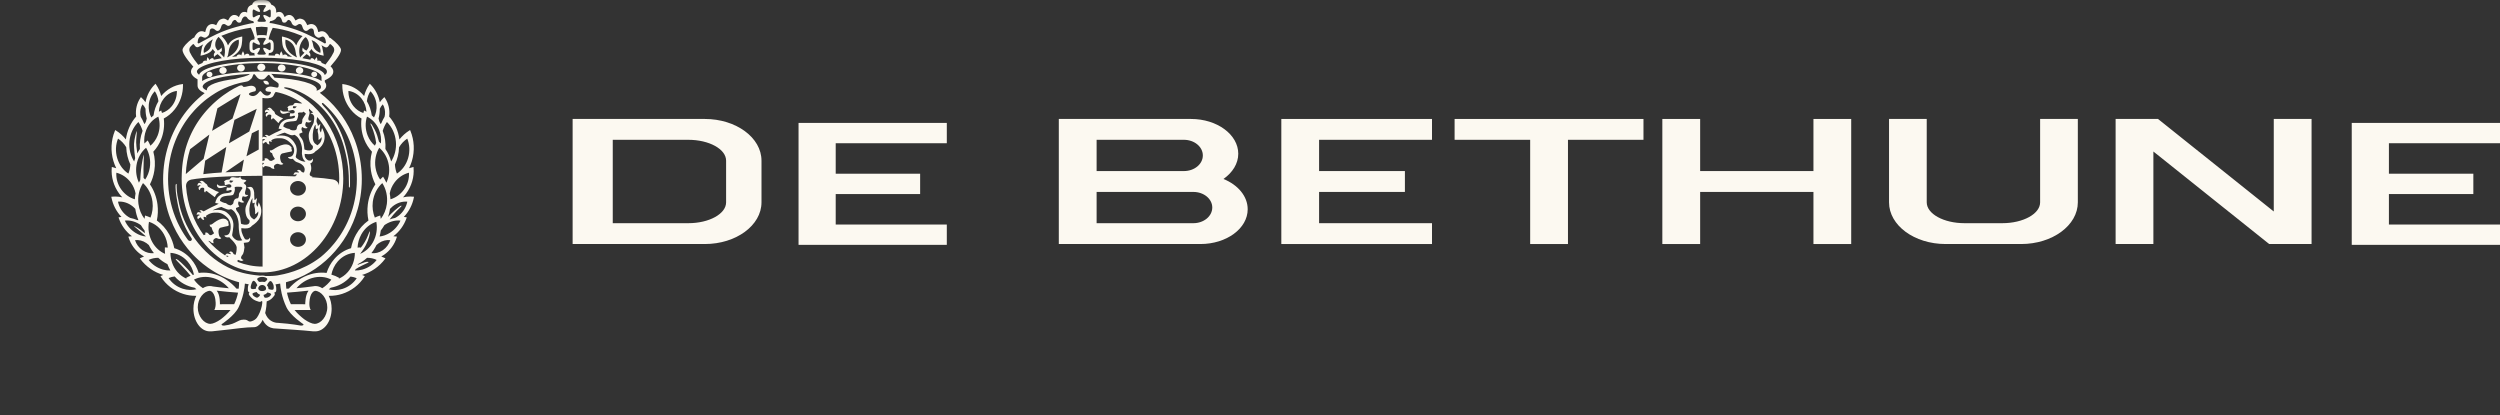 <?xml version="1.0" encoding="UTF-8"?> <svg xmlns="http://www.w3.org/2000/svg" width="313" height="52" viewBox="0 0 313 52" fill="none"><rect x="0" y="0" width="313" height="52" fill="#333333" stroke="none"/><path fill-rule="evenodd" clip-rule="evenodd" d="M294.438 15.389V30.655H313V28.112H299.091V24.295H309.662V21.748H299.091V17.932H313V15.389H294.438Z" fill="#FCF9F1"></path><path fill-rule="evenodd" clip-rule="evenodd" d="M118.54 15.389H99.978V30.655H118.54V28.112H104.63V24.296H115.201V21.749H104.63V17.933H118.54V15.389Z" fill="#FCF9F1"></path><path fill-rule="evenodd" clip-rule="evenodd" d="M88.246 14.894H71.693V30.552H88.246C92.164 30.552 95.339 28.213 95.339 25.333V20.115C95.339 17.235 92.164 14.894 88.246 14.894ZM90.908 25.333C90.908 26.775 88.788 27.943 86.18 27.943H76.717V17.503H86.18C88.788 17.503 90.908 18.673 90.908 20.115V25.333Z" fill="#FCF9F1"></path><path fill-rule="evenodd" clip-rule="evenodd" d="M153.177 22.407C154.311 21.609 155.031 20.488 155.031 19.249C155.031 16.848 152.384 14.894 149.116 14.894H132.563V30.552H150.298C153.565 30.552 156.211 28.604 156.211 26.2C156.211 24.565 154.987 23.142 153.177 22.407ZM137.296 17.503H148.23C149.533 17.503 150.595 18.38 150.595 19.463C150.595 20.546 149.533 21.417 148.23 21.417H137.296V17.503ZM149.412 27.943H137.296V24.03H149.412C150.719 24.03 151.777 24.903 151.777 25.981C151.777 27.063 150.719 27.943 149.412 27.943Z" fill="#FCF9F1"></path><path fill-rule="evenodd" clip-rule="evenodd" d="M196.309 17.503H205.763V14.894H182.116V17.503H191.577V30.552H196.309V17.503Z" fill="#FCF9F1"></path><path fill-rule="evenodd" clip-rule="evenodd" d="M227.044 30.552H231.771V14.894H227.044V21.417H212.859V14.894H208.125V30.552H212.859V24.03H227.044V30.552Z" fill="#FCF9F1"></path><path fill-rule="evenodd" clip-rule="evenodd" d="M260.145 25.333V14.894H255.423V25.333C255.423 26.775 253.297 27.943 250.688 27.943H245.956C243.351 27.943 241.226 26.775 241.226 25.333V14.894H236.506V25.333C236.506 28.212 239.672 30.552 243.593 30.552H253.049C256.969 30.552 260.145 28.212 260.145 25.333Z" fill="#FCF9F1"></path><path fill-rule="evenodd" clip-rule="evenodd" d="M284.1 30.552H289.408V14.894H284.676V26.479L270.181 14.894H264.876V30.552H269.603V18.969L284.1 30.552Z" fill="#FCF9F1"></path><path fill-rule="evenodd" clip-rule="evenodd" d="M179.286 14.894H160.422V30.552H179.286V27.943H165.15V24.03H175.894V21.417H165.15V17.503H179.286V14.894Z" fill="#FCF9F1"></path><mask id="mask0_144_1980" style="mask-type:luminance" maskUnits="userSpaceOnUse" x="0" y="0" width="64" height="52"><path fill-rule="evenodd" clip-rule="evenodd" d="M0 51.584H63.824V0H0V51.584Z" fill="white"></path></mask><g mask="url(#mask0_144_1980)"><path fill-rule="evenodd" clip-rule="evenodd" d="M33.222 8.423C33.222 8.167 32.998 7.96 32.72 7.96C32.443 7.96 32.218 8.167 32.218 8.423C32.218 8.678 32.443 8.886 32.72 8.886C32.998 8.886 33.222 8.678 33.222 8.423Z" fill="#FCF9F1"></path><path fill-rule="evenodd" clip-rule="evenodd" d="M30.17 8.067C29.904 8.067 29.689 8.266 29.689 8.511C29.689 8.758 29.904 8.957 30.17 8.957C30.436 8.957 30.651 8.758 30.651 8.511C30.651 8.266 30.436 8.067 30.17 8.067Z" fill="#FCF9F1"></path><path fill-rule="evenodd" clip-rule="evenodd" d="M26.229 8.974C26.024 8.974 25.858 9.127 25.858 9.317C25.858 9.505 26.024 9.659 26.229 9.659C26.434 9.659 26.599 9.505 26.599 9.317C26.599 9.127 26.434 8.974 26.229 8.974Z" fill="#FCF9F1"></path><path fill-rule="evenodd" clip-rule="evenodd" d="M35.266 8.957C35.533 8.957 35.748 8.758 35.748 8.512C35.748 8.266 35.533 8.067 35.266 8.067C35 8.067 34.785 8.266 34.785 8.512C34.785 8.758 35 8.957 35.266 8.957Z" fill="#FCF9F1"></path><path fill-rule="evenodd" clip-rule="evenodd" d="M37.506 9.252C37.761 9.252 37.969 9.06 37.969 8.825C37.969 8.588 37.761 8.396 37.506 8.396C37.251 8.396 37.043 8.588 37.043 8.825C37.043 9.06 37.251 9.252 37.506 9.252Z" fill="#FCF9F1"></path><path fill-rule="evenodd" clip-rule="evenodd" d="M27.918 8.395C27.663 8.395 27.455 8.587 27.455 8.823C27.455 9.059 27.663 9.251 27.918 9.251C28.174 9.251 28.381 9.059 28.381 8.823C28.381 8.587 28.174 8.395 27.918 8.395Z" fill="#FCF9F1"></path><path fill-rule="evenodd" clip-rule="evenodd" d="M39.34 9.652C39.545 9.652 39.711 9.499 39.711 9.309C39.711 9.12 39.545 8.966 39.34 8.966C39.135 8.966 38.97 9.12 38.97 9.309C38.97 9.499 39.135 9.652 39.34 9.652Z" fill="#FCF9F1"></path><path fill-rule="evenodd" clip-rule="evenodd" d="M35.706 14.224C36.121 14.128 36.143 14.073 36.233 14.077C36.321 14.083 36.348 14.093 36.348 14.093C36.348 14.093 36.266 13.997 36.188 13.971C36.11 13.947 35.91 13.951 35.719 13.971C35.528 13.992 35.417 13.971 35.329 13.927C35.241 13.881 35.13 13.761 35.13 13.761C35.13 13.761 35.041 13.951 35.13 14.063C35.219 14.173 35.291 14.32 35.706 14.224Z" fill="#FCF9F1"></path><path fill-rule="evenodd" clip-rule="evenodd" d="M34.37 14.008C34.343 13.963 34.221 13.882 34.149 13.812C34.077 13.74 34.044 13.63 33.85 13.514C33.656 13.399 33.473 13.61 33.456 13.61C33.456 13.61 33.583 13.625 33.634 13.676C33.723 13.766 33.711 13.836 33.711 13.836C33.711 13.836 33.634 13.792 33.578 13.761C33.523 13.73 33.389 13.665 33.263 13.786C33.135 13.907 33.179 14.103 33.179 14.103C33.179 14.103 33.273 14.028 33.378 14.008C33.484 13.988 33.567 14.103 33.567 14.103C33.567 14.103 33.478 14.113 33.424 14.149C33.367 14.184 33.257 14.235 33.268 14.421C33.279 14.607 33.417 14.612 33.417 14.612C33.417 14.612 33.467 14.415 33.561 14.375C33.656 14.335 33.828 14.329 33.916 14.391C34.004 14.451 33.971 14.567 33.933 14.732C33.894 14.899 34.038 14.975 34.038 14.975C34.038 14.975 34.082 14.889 34.104 14.858C34.127 14.828 34.149 14.788 34.205 14.799C34.26 14.809 34.398 14.939 34.459 15.01C34.52 15.081 34.858 15.418 34.858 15.418C34.858 15.418 35.019 15.166 35.09 15.091C35.161 15.015 35.451 14.824 35.451 14.824C35.451 14.824 35.19 14.722 35.09 14.668C34.989 14.612 34.63 14.405 34.514 14.319C34.398 14.235 34.398 14.053 34.37 14.008Z" fill="#FCF9F1"></path><path fill-rule="evenodd" clip-rule="evenodd" d="M27.397 23.226C27.309 23.18 27.198 23.059 27.198 23.059C27.198 23.059 27.109 23.251 27.198 23.362C27.287 23.472 27.359 23.618 27.774 23.523C28.189 23.428 28.212 23.372 28.301 23.376C28.39 23.382 28.416 23.392 28.416 23.392C28.416 23.392 28.334 23.296 28.256 23.271C28.178 23.246 27.978 23.251 27.788 23.271C27.596 23.291 27.486 23.271 27.397 23.226Z" fill="#FCF9F1"></path><path fill-rule="evenodd" clip-rule="evenodd" d="M26.096 23.409C25.972 23.333 25.955 23.152 25.922 23.11C25.891 23.067 25.761 22.996 25.683 22.931C25.604 22.867 25.56 22.759 25.356 22.66C25.151 22.559 24.99 22.785 24.973 22.786C24.973 22.786 25.102 22.791 25.156 22.837C25.254 22.92 25.249 22.991 25.249 22.991C25.249 22.991 25.167 22.952 25.109 22.927C25.051 22.901 24.913 22.846 24.797 22.977C24.682 23.107 24.746 23.3 24.746 23.3C24.746 23.3 24.832 23.217 24.935 23.189C25.038 23.161 25.131 23.269 25.131 23.269C25.131 23.269 25.044 23.286 24.992 23.326C24.941 23.365 24.835 23.424 24.865 23.608C24.893 23.794 25.032 23.787 25.032 23.787C25.032 23.787 25.062 23.588 25.152 23.54C25.242 23.492 25.412 23.473 25.507 23.527C25.601 23.579 25.579 23.698 25.557 23.866C25.534 24.035 25.685 24.099 25.685 24.099C25.685 24.099 25.721 24.01 25.74 23.978C25.76 23.947 25.777 23.904 25.834 23.911C25.89 23.917 26.041 24.035 26.108 24.101C26.175 24.165 26.892 24.686 26.892 24.686C26.892 24.686 27.028 24.423 27.092 24.341C27.156 24.261 27.425 24.047 27.425 24.047C27.425 24.047 27.156 23.968 27.05 23.921C26.946 23.874 26.22 23.485 26.096 23.409Z" fill="#FCF9F1"></path><path fill-rule="evenodd" clip-rule="evenodd" d="M33.668 10.562C33.668 10.562 33.687 10.332 33.501 10.185C33.356 10.071 33 10.12 33 10.12C33 10.12 32.913 10.27 33.172 10.501C33.339 10.649 33.668 10.562 33.668 10.562Z" fill="#FCF9F1"></path><path fill-rule="evenodd" clip-rule="evenodd" d="M51.834 24.634L51.733 24.624C51.608 24.611 51.481 24.606 51.355 24.606C51.054 24.606 50.754 24.639 50.46 24.707C50.601 24.557 50.733 24.397 50.854 24.231C51.544 23.282 51.872 22.139 51.778 21.011L51.77 20.908L51.662 20.932C51.513 20.968 51.363 21.012 51.214 21.063C51.356 20.775 51.475 20.473 51.568 20.16C51.939 18.909 51.874 17.568 51.385 16.384L51.342 16.281L51.245 16.343C50.776 16.636 50.361 17.01 50.008 17.457C49.862 16.375 49.42 15.389 48.721 14.588L48.722 14.582C48.726 14.558 48.731 14.535 48.733 14.511C48.823 13.709 48.63 12.907 48.188 12.251L48.127 12.159L48.043 12.235C47.86 12.4 47.696 12.591 47.553 12.804C47.386 11.941 46.975 11.154 46.381 10.567L46.298 10.485L46.233 10.579C45.939 11.004 45.718 11.499 45.59 12.022C44.901 11.191 43.972 10.664 42.964 10.534L42.858 10.521L42.857 10.618C42.84 11.746 43.211 12.842 43.901 13.705C44.285 14.184 44.743 14.565 45.262 14.837C45.154 15.72 45.267 16.617 45.591 17.435C45.823 18.023 46.155 18.548 46.572 18.994C46.362 19.773 46.319 20.575 46.445 21.378C46.538 21.977 46.725 22.549 46.997 23.078C46.491 23.822 46.163 24.698 46.048 25.615C45.965 26.283 45.993 26.954 46.132 27.608C45.494 28.061 44.97 28.651 44.575 29.361C44.279 29.892 44.069 30.467 43.95 31.072C43.137 31.311 42.409 31.786 41.843 32.443C41.416 32.941 41.094 33.522 40.888 34.172C40.69 34.146 40.49 34.133 40.29 34.133C39.812 34.133 39.329 34.205 38.854 34.349C37.825 34.66 36.89 35.284 36.156 36.135C36.039 36.138 35.936 36.14 35.849 36.142C35.809 35.821 35.802 35.544 35.804 35.337C40.01 34.218 43.508 30.764 44.786 26.18L44.791 26.164C44.885 25.825 44.966 25.481 45.034 25.142L44.915 25.122L45.035 25.134C45.067 24.969 45.096 24.802 45.122 24.636L45.132 24.574C45.158 24.408 45.181 24.241 45.202 24.062C45.222 23.9 45.238 23.737 45.251 23.573L45.256 23.505C45.268 23.344 45.278 23.182 45.286 23.019L45.288 22.929C45.294 22.764 45.298 22.597 45.298 22.429C45.298 22.275 45.294 22.121 45.289 21.968L45.286 21.865C45.279 21.711 45.272 21.558 45.26 21.397C45.249 21.245 45.234 21.094 45.218 20.942L45.209 20.86C45.192 20.705 45.173 20.552 45.148 20.386C45.126 20.235 45.101 20.087 45.074 19.937L45.062 19.873C45.034 19.719 45.003 19.567 44.966 19.401C44.933 19.251 44.898 19.101 44.856 18.939L44.849 18.911C44.809 18.759 44.766 18.606 44.718 18.444C44.673 18.291 44.625 18.14 44.57 17.976C44.518 17.823 44.464 17.672 44.405 17.517C44.292 17.216 44.167 16.915 44.032 16.622C43.099 14.594 41.709 12.889 40.04 11.619C40.571 11.35 40.842 11.05 40.842 10.725C40.842 10.515 40.787 10.417 40.668 10.268V10.051C41.37 9.734 41.729 9.371 41.729 8.971V8.963V8.971V8.952C41.729 8.725 41.612 8.509 41.382 8.306C42.36 7.2 42.794 6.467 42.676 6.126C42.592 5.879 42.203 5.373 41.387 4.767C41.371 4.755 41.316 4.719 41.241 4.718C41.176 4.564 41.087 4.416 40.972 4.277C40.764 4.021 40.411 3.764 39.909 4.006C39.894 4.012 39.87 4.015 39.86 4.011C39.857 4.009 39.85 4.001 39.843 3.98C39.833 3.95 39.824 3.914 39.814 3.871C39.764 3.661 39.679 3.311 39.363 3.12C38.993 2.897 38.654 3.061 38.481 3.16C38.469 3.138 38.456 3.111 38.444 3.087C38.403 3.004 38.352 2.9 38.276 2.776C38.103 2.49 37.989 2.442 37.803 2.382C37.778 2.375 37.751 2.365 37.719 2.355C37.482 2.269 37.267 2.404 37.124 2.493C37.087 2.516 37.033 2.55 37.004 2.561C36.978 2.547 36.955 2.503 36.913 2.422C36.847 2.289 36.756 2.107 36.524 1.961C36.28 1.806 35.937 1.852 35.73 2.068C35.687 2.114 35.657 2.13 35.644 2.137C35.633 2.127 35.615 2.102 35.598 2.06L35.593 2.045C35.468 1.703 35.279 1.515 35.031 1.492C34.868 1.475 34.717 1.505 34.586 1.579C34.588 1.491 34.588 1.392 34.573 1.286C34.51 0.831 34.214 0.665 34.026 0.606L33.963 0.565H33.949C33.916 0.453 33.859 0.368 33.813 0.311C33.673 0.145 33.465 0.045 33.194 0.012C33.099 0.001 33.014 0 32.947 0L32.793 0.001L32.58 0C32.515 0 32.429 0.001 32.336 0.012C32.219 0.026 32.046 0.057 31.883 0.164C31.724 0.269 31.617 0.416 31.575 0.587C31.384 0.632 31.024 0.783 30.956 1.284C30.941 1.386 30.942 1.485 30.942 1.568C30.818 1.502 30.675 1.475 30.516 1.492C30.268 1.515 30.079 1.703 29.954 2.045L29.949 2.06C29.932 2.102 29.915 2.127 29.904 2.137C29.89 2.13 29.86 2.114 29.818 2.068C29.61 1.852 29.269 1.806 29.023 1.961C28.791 2.107 28.7 2.289 28.634 2.422C28.592 2.503 28.569 2.547 28.543 2.562C28.514 2.55 28.46 2.516 28.423 2.493C28.28 2.404 28.066 2.269 27.827 2.355C27.797 2.365 27.77 2.375 27.743 2.382C27.558 2.442 27.444 2.49 27.27 2.776C27.195 2.9 27.145 3.004 27.103 3.087C27.091 3.111 27.078 3.138 27.066 3.16C26.893 3.061 26.554 2.897 26.184 3.12C25.868 3.311 25.783 3.661 25.733 3.871C25.723 3.914 25.714 3.95 25.704 3.98C25.697 4.001 25.69 4.009 25.687 4.011C25.677 4.015 25.653 4.012 25.625 3.999C25.136 3.764 24.784 4.021 24.575 4.277C24.461 4.416 24.371 4.564 24.307 4.718C24.231 4.719 24.177 4.755 24.16 4.767C23.346 5.373 22.955 5.879 22.871 6.126C22.75 6.473 23.2 7.222 24.208 8.355C24.04 8.519 23.944 8.692 23.923 8.867L23.918 8.903C23.916 8.92 23.913 8.935 23.913 8.952C23.913 8.955 23.914 8.957 23.914 8.961L23.913 8.971C23.913 8.983 23.916 8.997 23.918 9.009C23.919 9.031 23.922 9.052 23.925 9.069C23.973 9.384 24.246 9.675 24.733 9.934V10.684L24.734 10.703C24.734 10.708 24.734 10.721 24.736 10.736C24.736 11.079 25.029 11.385 25.623 11.664C23.432 13.353 21.74 15.789 20.934 18.678L20.929 18.696C20.836 19.034 20.755 19.378 20.685 19.727C20.653 19.891 20.624 20.058 20.598 20.224L20.588 20.286C20.562 20.453 20.539 20.619 20.518 20.798C20.498 20.96 20.484 21.123 20.47 21.287L20.464 21.355C20.452 21.516 20.442 21.678 20.436 21.841L20.432 21.931C20.426 22.096 20.422 22.262 20.422 22.431C20.422 22.585 20.426 22.739 20.431 22.892L20.435 22.995C20.441 23.149 20.449 23.303 20.46 23.463C20.473 23.615 20.486 23.767 20.502 23.916L20.511 24C20.528 24.155 20.548 24.308 20.572 24.474C20.594 24.625 20.62 24.774 20.646 24.923L20.658 24.986C20.686 25.14 20.717 25.294 20.754 25.46C20.787 25.61 20.824 25.76 20.862 25.908L20.872 25.948C20.912 26.102 20.954 26.255 21.002 26.417C21.047 26.569 21.095 26.72 21.15 26.884C21.202 27.036 21.256 27.188 21.315 27.344C21.429 27.645 21.554 27.946 21.689 28.239C22.177 29.301 22.792 30.273 23.504 31.142C23.492 31.127 23.483 31.119 23.483 31.119C23.505 31.146 23.529 31.172 23.552 31.199C23.617 31.278 23.683 31.356 23.75 31.433C23.788 31.477 23.826 31.52 23.865 31.564C23.935 31.642 24.005 31.719 24.078 31.795C24.114 31.835 24.151 31.875 24.189 31.914C24.267 31.994 24.344 32.072 24.424 32.151C24.457 32.184 24.49 32.218 24.524 32.25C24.615 32.338 24.707 32.425 24.802 32.51C24.824 32.531 24.846 32.551 24.868 32.572C25.228 32.895 25.602 33.196 25.992 33.473C26.013 33.489 26.035 33.503 26.057 33.519C26.164 33.595 26.272 33.668 26.381 33.74C26.41 33.76 26.44 33.779 26.471 33.798C26.574 33.864 26.677 33.929 26.781 33.993C26.814 34.012 26.846 34.032 26.879 34.051C26.983 34.112 27.088 34.173 27.194 34.232C27.226 34.25 27.258 34.267 27.291 34.284C27.4 34.344 27.509 34.401 27.621 34.457C27.649 34.472 27.677 34.486 27.707 34.501C27.827 34.56 27.948 34.617 28.069 34.673C28.089 34.682 28.108 34.691 28.128 34.699C28.709 34.959 29.309 35.173 29.922 35.336C29.926 35.337 29.928 35.338 29.932 35.339C29.934 35.546 29.926 35.822 29.886 36.143C29.808 36.141 29.714 36.139 29.608 36.137C28.875 35.286 27.942 34.66 26.914 34.349C26.439 34.205 25.955 34.133 25.479 34.133C25.278 34.133 25.077 34.146 24.881 34.172C24.674 33.522 24.353 32.941 23.925 32.443C23.359 31.786 22.631 31.311 21.818 31.072C21.699 30.467 21.489 29.892 21.193 29.361C20.798 28.651 20.274 28.061 19.637 27.608C19.775 26.954 19.803 26.283 19.72 25.615C19.605 24.698 19.277 23.822 18.771 23.078C19.044 22.549 19.23 21.977 19.323 21.378C19.45 20.575 19.406 19.773 19.196 18.994C19.614 18.547 19.945 18.023 20.177 17.435C20.501 16.617 20.614 15.72 20.506 14.837C21.025 14.565 21.483 14.184 21.867 13.705C22.558 12.842 22.928 11.746 22.911 10.618L22.91 10.521L22.804 10.534C21.796 10.664 20.867 11.191 20.178 12.022C20.05 11.499 19.829 11.004 19.535 10.579L19.47 10.485L19.387 10.567C18.793 11.154 18.382 11.941 18.215 12.804C18.071 12.591 17.908 12.4 17.725 12.235L17.641 12.159L17.58 12.251C17.138 12.907 16.944 13.709 17.035 14.511C17.037 14.535 17.042 14.558 17.046 14.582L17.047 14.589C16.349 15.389 15.906 16.375 15.76 17.457C15.407 17.01 14.992 16.636 14.523 16.343L14.426 16.281L14.383 16.384C13.894 17.568 13.829 18.909 14.2 20.16C14.293 20.473 14.411 20.775 14.555 21.063C14.405 21.012 14.255 20.968 14.107 20.932L13.998 20.908L13.99 21.011C13.896 22.139 14.224 23.282 14.914 24.231C15.035 24.397 15.167 24.557 15.309 24.707C15.014 24.639 14.714 24.606 14.413 24.606C14.287 24.606 14.159 24.611 14.034 24.624L13.935 24.634L13.952 24.725C14.13 25.642 14.574 26.497 15.21 27.157C15.118 27.167 15.029 27.18 14.943 27.197L14.841 27.216L14.871 27.308C15.182 28.212 15.763 29.008 16.519 29.578C16.404 29.583 16.288 29.593 16.175 29.61L16.071 29.624L16.099 29.718C16.367 30.605 16.933 31.382 17.694 31.904C17.8 31.978 17.912 32.046 18.032 32.111C17.881 32.167 17.736 32.231 17.598 32.302L17.508 32.348L17.566 32.427C18.282 33.383 19.299 34.089 20.439 34.424C20.351 34.456 20.265 34.492 20.182 34.529L20.091 34.57L20.142 34.65C20.786 35.664 21.779 36.427 22.941 36.797C23.445 36.958 23.962 37.039 24.478 37.039C24.511 37.039 24.545 37.037 24.578 37.036C24.35 37.495 24.216 38.049 24.216 38.649C24.216 40.215 25.132 41.486 26.262 41.486C26.305 41.486 26.346 41.483 26.39 41.48C26.456 41.486 26.504 41.486 26.504 41.486C26.504 41.486 27.45 41.377 28.592 41.259C29.491 41.165 30.667 40.969 31.883 40.959L31.884 40.956C31.884 40.956 32.164 40.96 32.477 40.641C32.64 40.492 32.783 40.26 32.893 40.036C32.896 40.046 32.898 40.055 32.902 40.066C32.993 40.262 33.375 40.975 34.179 41.095C34.205 41.098 34.225 41.104 34.249 41.109C35.942 41.233 37.726 41.326 39.233 41.486C39.233 41.486 39.28 41.486 39.347 41.48C39.39 41.483 39.431 41.486 39.474 41.486C40.604 41.486 41.52 40.215 41.52 38.649C41.52 38.048 41.385 37.494 41.156 37.035C41.201 37.036 41.246 37.039 41.29 37.039C41.806 37.039 42.323 36.958 42.828 36.797C43.989 36.427 44.982 35.664 45.626 34.65L45.677 34.57L45.586 34.529C45.503 34.492 45.417 34.456 45.327 34.424C46.468 34.089 47.486 33.383 48.202 32.427L48.259 32.348L48.17 32.302C48.032 32.231 47.887 32.167 47.736 32.111C47.857 32.046 47.968 31.978 48.074 31.905C48.835 31.382 49.401 30.605 49.669 29.718L49.697 29.624L49.593 29.61C49.48 29.593 49.366 29.583 49.249 29.578C50.005 29.008 50.586 28.212 50.897 27.308L50.927 27.216L50.825 27.197C50.739 27.18 50.65 27.167 50.558 27.157C51.194 26.497 51.638 25.642 51.816 24.725L51.834 24.634ZM50.572 23.742C50.129 24.353 49.525 24.761 48.886 24.952C48.871 24.701 48.84 24.454 48.796 24.212C48.882 23.75 49.073 23.29 49.377 22.873C49.851 22.22 50.51 21.795 51.2 21.623C51.249 22.333 51.048 23.09 50.572 23.742ZM50.991 17.355C51.285 18.09 51.344 18.961 51.092 19.81C50.839 20.658 50.326 21.326 49.692 21.735C49.551 21.381 49.468 20.996 49.444 20.596C49.751 19.942 49.935 19.212 49.962 18.443C50.232 17.988 50.586 17.616 50.991 17.355ZM49.567 17.731C49.646 18.65 49.413 19.517 48.975 20.216C48.813 19.642 48.566 19.118 48.251 18.654C48.306 17.902 48.203 17.126 47.916 16.385C48.035 15.981 48.213 15.605 48.444 15.273C49.06 15.883 49.482 16.743 49.567 17.731ZM47.547 13.619C47.643 13.404 47.772 13.215 47.926 13.062C48.144 13.418 48.251 13.873 48.197 14.351C48.187 14.445 48.168 14.537 48.146 14.626C47.989 14.88 47.854 15.149 47.74 15.431C47.71 15.464 47.68 15.498 47.649 15.529C47.525 15.326 47.438 15.089 47.395 14.836C47.499 14.45 47.553 14.04 47.547 13.619ZM46.381 11.422C46.797 11.844 47.082 12.439 47.141 13.122C47.19 13.7 47.068 14.248 46.825 14.704C46.736 14.615 46.642 14.53 46.547 14.45C46.463 13.833 46.259 13.226 45.933 12.672C45.983 12.207 46.141 11.777 46.381 11.422ZM45.583 13.831C45.548 13.934 45.519 14.04 45.491 14.146C45.029 14.004 44.596 13.716 44.253 13.285C43.813 12.733 43.607 12.05 43.622 11.382C44.228 11.46 44.818 11.78 45.257 12.332C45.643 12.816 45.847 13.401 45.882 13.987C45.784 13.931 45.685 13.879 45.583 13.831ZM46.03 16.964C45.719 16.181 45.712 15.341 45.947 14.601C46.602 14.919 47.158 15.5 47.469 16.284C47.687 16.836 47.752 17.414 47.691 17.966C47.611 17.884 47.53 17.803 47.445 17.728C47.389 17.517 47.314 17.248 47.231 16.985C47.054 16.431 46.771 15.959 46.612 15.698C46.453 15.437 46.312 15.387 46.401 15.567C46.488 15.746 46.556 15.837 46.736 16.383C46.997 17.18 47.075 17.69 47.097 17.902C47.04 18.012 46.985 18.124 46.935 18.239C46.554 17.915 46.237 17.487 46.03 16.964ZM47.481 18.499C48.092 19.014 48.539 19.779 48.681 20.686C48.803 21.468 48.679 22.229 48.376 22.878C48.256 22.613 48.117 22.359 47.96 22.119C47.831 22.233 47.708 22.353 47.59 22.48C47.305 22.056 47.102 21.555 47.014 20.997C46.872 20.089 47.061 19.207 47.481 18.499ZM46.675 25.264C46.795 24.306 47.24 23.487 47.865 22.922C48.329 23.65 48.555 24.569 48.435 25.529C48.344 26.25 48.069 26.889 47.672 27.404C47.655 27.262 47.635 27.12 47.607 26.981C47.375 27.05 47.148 27.137 46.927 27.242C46.688 26.642 46.587 25.965 46.675 25.264ZM45.239 29.341C45.683 28.544 46.365 28.007 47.117 27.771C47.27 28.609 47.146 29.517 46.701 30.315C46.313 31.012 45.741 31.509 45.101 31.78C45.101 31.773 45.102 31.767 45.104 31.759C45.311 31.489 45.597 31.088 45.809 30.682C46.181 29.97 46.346 29.181 46.318 28.997C46.289 28.812 46.081 29.516 45.861 29.945C45.59 30.477 45.324 30.835 45.128 31.056C45.128 31.029 45.128 31.002 45.127 30.974C45.005 30.978 44.886 30.987 44.766 30.999C44.794 30.433 44.948 29.863 45.239 29.341ZM42.283 32.736C42.868 32.062 43.642 31.703 44.43 31.656C44.428 32.518 44.14 33.379 43.554 34.052C43.219 34.438 42.822 34.719 42.398 34.899C42.422 34.864 42.448 34.83 42.471 34.794C42.164 34.617 41.834 34.478 41.488 34.381C41.607 33.784 41.87 33.213 42.283 32.736ZM38.487 36.4H38.625C38.195 36.967 38.216 38.091 38.216 38.091C38.216 38.091 37.002 38.078 36.416 38.083C36.17 37.574 36.02 37.081 35.93 36.64C36.622 36.586 37.82 36.488 38.487 36.4ZM40.161 11.037C40.094 11.141 39.956 11.266 39.667 11.348C39.655 11.351 39.645 11.354 39.633 11.358C39.652 11.312 39.665 11.266 39.665 11.219C39.665 10.492 37.397 9.883 34.354 9.724C34.209 9.487 34.136 9.39 33.952 9.244C37.513 9.369 40.189 10.059 40.189 10.891C40.189 10.94 40.177 10.989 40.161 11.037ZM41.26 5.563C41.359 5.426 41.509 5.643 41.682 5.816C41.856 5.988 41.896 6.288 41.781 6.538C41.483 7.192 40.888 7.904 40.888 7.904L40.886 7.902C40.836 7.973 40.791 8.034 40.755 8.082C40.609 8.009 40.447 7.939 40.266 7.871C40.264 7.765 40.152 7.626 39.994 7.595C39.876 7.573 39.807 7.583 39.743 7.626C39.753 7.549 39.749 7.5 39.737 7.441C39.721 7.362 39.661 7.145 39.661 7.145C39.661 7.145 39.532 7.294 39.49 7.353C39.455 7.403 39.434 7.45 39.412 7.549C39.367 7.443 39.313 7.38 39.188 7.315C39.043 7.24 38.906 7.295 38.879 7.389C38.871 7.414 38.87 7.446 38.874 7.476C38.558 7.406 38.219 7.344 37.862 7.286C37.935 7.175 38.084 7.017 38.375 6.786C38.382 6.782 38.386 6.778 38.391 6.774C38.585 6.904 38.765 7.036 38.79 7.106C38.808 7.151 38.804 7.192 38.806 7.193C38.812 7.196 38.838 7.1 38.857 6.963C38.878 6.802 38.825 6.645 38.682 6.516C38.819 6.381 38.919 6.255 38.993 6.135C39.077 6.273 39.171 6.393 39.279 6.481C39.755 6.865 40.525 6.97 40.525 6.97C40.525 6.97 40.45 6.369 40.345 5.92C40.323 5.826 40.283 5.736 40.236 5.649C40.339 5.708 40.437 5.766 40.528 5.823C40.559 5.833 40.589 5.846 40.622 5.867C41.007 6.095 41.16 5.701 41.26 5.563ZM37.087 5.693C37.004 5.533 36.911 5.384 36.804 5.263C36.34 4.736 35.305 4.571 35.305 4.571C35.305 4.571 35.263 5.481 35.479 5.982C35.722 6.542 36.238 6.916 36.582 7.117C36.396 7.097 36.205 7.079 36.013 7.063C35.982 6.935 35.839 6.808 35.667 6.82C35.534 6.829 35.462 6.865 35.399 6.94C35.395 6.841 35.382 6.78 35.359 6.711C35.325 6.616 35.215 6.417 35.215 6.417L35.211 6.412L35.206 6.417C35.206 6.417 35.107 6.594 35.073 6.68C35.043 6.755 35.028 6.82 35.023 6.952C34.955 6.833 34.885 6.771 34.735 6.73C34.563 6.684 34.423 6.797 34.411 6.923C34.411 6.935 34.412 6.949 34.413 6.961C34.144 6.95 33.872 6.942 33.596 6.937C33.663 6.82 33.659 6.701 33.656 6.662L33.652 6.623L33.657 6.624C33.689 6.629 33.718 6.63 33.745 6.63C33.851 6.63 34.196 6.596 34.257 6.153C34.271 6.062 34.27 5.971 34.267 5.884V5.79V5.701C34.27 5.614 34.271 5.524 34.257 5.432C34.213 5.113 34.02 5.007 33.877 4.973L33.853 4.957H33.779C33.765 4.957 33.754 4.956 33.744 4.956L33.727 4.957L33.651 4.96L33.653 4.947C33.662 4.885 33.657 4.834 33.647 4.786C33.676 4.644 33.859 4.045 34.146 3.481C34.91 3.589 35.869 3.78 36.831 4.118C37.193 4.245 37.544 4.379 37.882 4.517C37.631 4.747 37.248 5.205 37.087 5.693ZM37.187 7.189H37.186C36.928 7.067 36.519 6.844 36.231 6.534C35.564 5.818 35.746 4.961 35.746 4.961C35.746 4.961 36.848 5.143 37.011 6.51C37.05 6.836 37.115 7.038 37.181 7.162C37.183 7.172 37.185 7.18 37.187 7.189ZM32.973 6.165C33.004 6.266 33.108 6.461 33.183 6.55C33.255 6.637 33.276 6.676 33.282 6.692C33.292 6.801 33.206 6.827 33.095 6.839C32.992 6.852 32.87 6.845 32.752 6.846C32.634 6.845 32.513 6.852 32.41 6.839C32.297 6.826 32.209 6.8 32.223 6.689C32.23 6.671 32.252 6.632 32.32 6.55C32.395 6.461 32.499 6.266 32.53 6.165C32.54 6.132 32.546 6.098 32.546 6.069V6.066C32.546 6.063 32.547 6.058 32.546 6.055C32.546 6.054 32.542 6.033 32.535 6.021C32.514 5.988 32.476 5.981 32.433 5.986C32.407 5.988 32.38 5.992 32.352 6C32.242 6.028 32.031 6.125 31.934 6.193C31.855 6.25 31.813 6.273 31.791 6.281C31.662 6.298 31.634 6.216 31.619 6.11C31.605 6.014 31.613 5.902 31.613 5.793C31.613 5.684 31.605 5.572 31.619 5.477C31.632 5.376 31.659 5.298 31.767 5.303H31.768H31.775C31.788 5.305 31.826 5.32 31.934 5.397C32.031 5.465 32.242 5.562 32.352 5.59C32.394 5.601 32.437 5.609 32.471 5.605C32.472 5.604 32.49 5.604 32.511 5.591C32.533 5.577 32.541 5.567 32.546 5.545C32.546 5.544 32.547 5.53 32.546 5.51C32.544 5.484 32.54 5.455 32.53 5.426C32.499 5.324 32.395 5.129 32.32 5.039C32.252 4.958 32.23 4.919 32.223 4.901C32.207 4.785 32.295 4.759 32.41 4.746C32.513 4.734 32.634 4.74 32.752 4.739C32.87 4.74 32.992 4.734 33.095 4.746C33.21 4.759 33.298 4.785 33.281 4.902C33.274 4.92 33.252 4.959 33.184 5.039C33.109 5.129 33.005 5.324 32.974 5.426C32.966 5.455 32.959 5.484 32.959 5.51C32.958 5.514 32.957 5.53 32.958 5.535C32.958 5.536 32.962 5.558 32.968 5.567C32.995 5.606 33.032 5.605 33.033 5.606C33.068 5.61 33.111 5.602 33.152 5.591C33.262 5.563 33.473 5.466 33.57 5.397C33.718 5.292 33.737 5.304 33.737 5.304L33.736 5.303C33.845 5.298 33.872 5.376 33.885 5.477C33.899 5.572 33.891 5.684 33.893 5.793C33.891 5.902 33.899 6.014 33.885 6.11C33.871 6.217 33.842 6.299 33.712 6.281C33.69 6.273 33.648 6.25 33.57 6.194C33.473 6.125 33.262 6.029 33.152 6C33.122 5.992 33.092 5.988 33.064 5.987C33.054 5.984 33.044 5.985 33.033 5.986C33.033 5.986 33.011 5.986 33 5.991C32.974 6.006 32.961 6.029 32.958 6.055C32.958 6.055 32.957 6.072 32.957 6.073C32.957 6.102 32.963 6.133 32.973 6.165ZM30.894 6.73C30.744 6.771 30.675 6.833 30.606 6.952C30.601 6.82 30.586 6.755 30.557 6.68C30.522 6.594 30.424 6.416 30.424 6.416L30.418 6.412L30.414 6.416C30.414 6.416 30.304 6.616 30.272 6.711C30.247 6.78 30.234 6.84 30.23 6.94C30.169 6.865 30.095 6.829 29.962 6.82C29.791 6.808 29.646 6.935 29.617 7.064C29.423 7.08 29.232 7.098 29.045 7.118C29.389 6.919 29.907 6.543 30.15 5.982C30.366 5.481 30.325 4.571 30.325 4.571C30.325 4.571 29.291 4.736 28.827 5.263C28.719 5.384 28.625 5.533 28.543 5.693C28.374 5.18 27.96 4.701 27.711 4.485C28.009 4.365 28.321 4.248 28.644 4.134C29.662 3.776 30.649 3.581 31.405 3.474C31.653 3.969 31.824 4.49 31.881 4.705C31.851 4.777 31.838 4.859 31.851 4.944L31.853 4.959L31.793 4.957L31.723 4.951L31.696 4.96C31.554 4.977 31.298 5.058 31.247 5.432C31.234 5.524 31.236 5.613 31.237 5.7V5.886C31.236 5.972 31.234 6.062 31.247 6.153C31.307 6.595 31.654 6.63 31.759 6.63C31.786 6.63 31.814 6.628 31.843 6.624L31.853 6.623L31.85 6.652C31.845 6.692 31.838 6.819 31.911 6.94C31.677 6.945 31.444 6.952 31.216 6.961C31.217 6.949 31.22 6.935 31.218 6.923C31.206 6.797 31.066 6.684 30.894 6.73ZM28.442 7.19C28.445 7.181 28.446 7.172 28.449 7.162C28.515 7.038 28.58 6.836 28.619 6.51C28.781 5.143 29.884 4.961 29.884 4.961C29.884 4.961 30.066 5.818 29.399 6.534C29.11 6.844 28.7 7.068 28.442 7.19ZM27.718 5.948C27.718 5.948 27.636 6.19 27.266 6.332C27.14 6.182 27.037 6.039 26.999 5.92C26.933 5.715 26.932 5.524 26.964 5.355C26.986 5.281 27.007 5.208 27.024 5.14C27.123 4.882 27.28 4.7 27.344 4.634L27.368 4.624C27.56 4.803 27.877 5.146 28.026 5.576C28.273 6.283 28.123 6.965 28.056 7.207C27.976 7.068 27.739 6.838 27.507 6.596C27.581 6.547 27.647 6.504 27.692 6.47C27.88 6.333 27.718 5.948 27.718 5.948ZM32.047 3.397C32.404 3.361 32.653 3.35 32.748 3.347C32.909 3.354 33.17 3.37 33.496 3.402C33.525 3.612 33.448 4.066 33.366 4.458C33.275 4.419 33.187 4.408 33.143 4.402C33.066 4.393 32.993 4.392 32.936 4.392L32.778 4.393L32.568 4.392C32.511 4.392 32.438 4.393 32.363 4.402C32.308 4.409 32.241 4.421 32.175 4.444C32.096 4.056 32.022 3.608 32.047 3.397ZM37.603 5.576C37.744 5.171 38.032 4.845 38.224 4.659C38.27 4.679 38.314 4.698 38.358 4.717C38.434 4.809 38.535 4.955 38.605 5.14C38.622 5.208 38.643 5.28 38.665 5.355C38.697 5.524 38.697 5.714 38.631 5.92C38.593 6.039 38.49 6.182 38.363 6.332C37.995 6.19 37.911 5.948 37.911 5.948C37.911 5.948 37.749 6.333 37.938 6.47C37.984 6.503 38.049 6.547 38.123 6.596C37.89 6.838 37.654 7.068 37.575 7.206C37.506 6.964 37.356 6.282 37.603 5.576ZM39.01 5.013C39.14 5.074 39.268 5.137 39.391 5.197C39.494 5.275 39.595 5.356 39.684 5.443C40.303 6.048 40.097 6.623 40.097 6.623C40.097 6.623 39.311 6.328 39.223 5.748C39.163 5.35 39.078 5.131 39.01 5.013ZM34.471 2.389C34.475 2.387 34.48 2.381 34.48 2.381C34.48 2.381 34.488 2.374 34.502 2.357C34.515 2.34 34.527 2.323 34.537 2.306C34.57 2.26 34.61 2.206 34.638 2.168C34.739 2.031 34.946 2.044 35.039 2.125C35.413 2.451 35.217 2.773 35.504 2.826C35.709 2.863 35.813 2.817 35.98 2.583C36.156 2.34 36.435 2.655 36.477 2.782C36.519 2.909 36.609 3.134 36.844 3.218C37.186 3.341 37.289 2.904 37.629 3.026C37.824 3.098 37.806 3.273 37.94 3.573C38.05 3.823 38.32 4.012 38.605 3.737C38.886 3.468 39.246 3.497 39.286 3.874C39.34 4.38 39.409 4.468 39.71 4.663C40.011 4.859 40.248 4.489 40.485 4.585C40.641 4.648 40.767 4.888 40.792 5.201C40.797 5.26 40.803 5.313 40.809 5.362C40.745 5.427 40.681 5.459 40.619 5.419C40.619 5.419 38.746 4.323 37.202 3.768C35.658 3.214 34.029 2.91 34.029 2.91L33.734 2.88C33.777 2.805 33.802 2.725 33.808 2.646H33.819H33.826C33.864 2.662 34.275 2.574 34.471 2.389ZM31.631 1.364C31.645 1.264 31.672 1.186 31.78 1.191H31.781H31.787C31.801 1.193 31.839 1.207 31.947 1.283C32.044 1.352 32.255 1.448 32.364 1.477C32.406 1.489 32.449 1.496 32.483 1.492C32.484 1.492 32.503 1.491 32.524 1.479C32.546 1.465 32.553 1.455 32.557 1.432C32.558 1.432 32.559 1.418 32.558 1.398C32.557 1.371 32.552 1.342 32.542 1.313C32.511 1.212 32.407 1.017 32.332 0.927C32.265 0.846 32.243 0.807 32.235 0.789C32.219 0.673 32.308 0.647 32.422 0.634C32.525 0.622 32.647 0.628 32.764 0.627C32.882 0.628 33.004 0.622 33.107 0.634C33.222 0.647 33.311 0.673 33.294 0.79C33.286 0.808 33.264 0.846 33.197 0.927C33.122 1.017 33.017 1.212 32.987 1.313C32.978 1.342 32.972 1.371 32.972 1.398C32.971 1.4 32.969 1.418 32.971 1.423C32.971 1.424 32.974 1.446 32.98 1.455C33.008 1.494 33.044 1.493 33.046 1.493C33.08 1.498 33.123 1.49 33.165 1.479C33.274 1.45 33.485 1.354 33.582 1.284C33.731 1.179 33.749 1.192 33.749 1.192L33.748 1.191C33.857 1.185 33.884 1.263 33.898 1.364C33.911 1.46 33.904 1.571 33.905 1.681C33.904 1.789 33.911 1.901 33.898 1.996C33.883 2.105 33.855 2.187 33.725 2.169C33.703 2.16 33.661 2.138 33.582 2.082C33.485 2.013 33.274 1.917 33.165 1.888C33.134 1.88 33.105 1.876 33.076 1.874C33.066 1.871 33.057 1.872 33.046 1.872C33.046 1.872 33.023 1.874 33.012 1.879C32.987 1.894 32.973 1.917 32.971 1.943C32.971 1.943 32.969 1.958 32.969 1.961C32.969 1.989 32.976 2.021 32.985 2.052C33.016 2.154 33.122 2.349 33.195 2.438C33.268 2.525 33.289 2.564 33.295 2.58C33.305 2.689 33.219 2.714 33.107 2.727C33.004 2.74 32.882 2.733 32.764 2.734C32.647 2.733 32.525 2.74 32.422 2.727C32.309 2.714 32.222 2.688 32.235 2.577C32.243 2.558 32.265 2.52 32.332 2.438C32.407 2.349 32.511 2.154 32.542 2.052C32.552 2.02 32.558 1.986 32.558 1.957V1.954C32.558 1.951 32.559 1.946 32.558 1.943C32.558 1.942 32.554 1.919 32.547 1.909C32.526 1.876 32.488 1.869 32.445 1.874C32.419 1.876 32.392 1.88 32.364 1.888C32.255 1.916 32.044 2.013 31.947 2.081C31.867 2.138 31.825 2.16 31.803 2.169C31.674 2.186 31.646 2.103 31.631 1.996C31.618 1.901 31.625 1.789 31.625 1.681C31.625 1.571 31.618 1.46 31.631 1.364ZM24.755 5.201C24.78 4.888 24.907 4.648 25.062 4.585C25.299 4.489 25.536 4.859 25.837 4.663C26.138 4.468 26.206 4.38 26.261 3.874C26.301 3.497 26.661 3.468 26.942 3.737C27.227 4.012 27.497 3.823 27.608 3.573C27.74 3.273 27.723 3.098 27.918 3.026C28.258 2.904 28.361 3.341 28.703 3.218C28.94 3.134 29.028 2.909 29.07 2.782C29.112 2.655 29.392 2.34 29.567 2.583C29.734 2.817 29.838 2.863 30.044 2.826C30.329 2.773 30.134 2.451 30.508 2.125C30.601 2.044 30.808 2.031 30.909 2.168C30.937 2.206 30.977 2.26 31.01 2.306C31.02 2.323 31.032 2.34 31.045 2.357C31.061 2.377 31.067 2.381 31.067 2.381C31.067 2.381 31.071 2.385 31.076 2.389C31.273 2.574 31.684 2.662 31.719 2.646C31.727 2.726 31.751 2.807 31.796 2.881L31.519 2.91C31.519 2.91 29.889 3.214 28.345 3.768C26.802 4.323 24.928 5.419 24.928 5.419C24.866 5.459 24.802 5.427 24.738 5.362C24.744 5.313 24.75 5.26 24.755 5.201ZM26.676 4.928C26.608 5.011 26.485 5.225 26.407 5.748C26.318 6.328 25.532 6.623 25.532 6.623C25.532 6.623 25.326 6.048 25.946 5.444C26.116 5.278 26.324 5.127 26.514 5.003C26.567 4.978 26.622 4.953 26.676 4.928ZM23.766 6.538C23.651 6.288 23.691 5.988 23.865 5.816C24.039 5.643 24.188 5.426 24.287 5.563C24.387 5.701 24.544 6.071 24.93 5.841C24.962 5.821 24.992 5.808 25.023 5.797C25.157 5.715 25.303 5.63 25.456 5.544C25.381 5.659 25.316 5.786 25.284 5.92C25.179 6.369 25.105 6.97 25.105 6.97C25.105 6.97 25.874 6.865 26.35 6.481C26.458 6.393 26.553 6.273 26.636 6.135C26.71 6.255 26.812 6.381 26.947 6.516C26.805 6.645 26.752 6.802 26.773 6.963C26.791 7.1 26.817 7.196 26.823 7.193C26.825 7.192 26.823 7.151 26.839 7.106C26.866 7.036 27.045 6.904 27.238 6.774C27.244 6.778 27.249 6.782 27.254 6.786C27.546 7.018 27.696 7.178 27.768 7.288C27.41 7.345 27.072 7.409 26.755 7.478C26.759 7.448 26.759 7.415 26.752 7.389C26.723 7.295 26.586 7.24 26.442 7.315C26.316 7.38 26.262 7.443 26.218 7.549C26.197 7.45 26.175 7.403 26.139 7.353C26.097 7.294 25.97 7.145 25.97 7.145H25.968C25.968 7.145 25.908 7.362 25.892 7.441C25.88 7.5 25.878 7.549 25.886 7.626C25.822 7.583 25.753 7.573 25.636 7.595C25.476 7.626 25.362 7.768 25.363 7.875C25.159 7.952 24.977 8.033 24.819 8.116C24.78 8.065 24.724 7.991 24.661 7.902L24.66 7.904C24.66 7.904 24.064 7.192 23.766 6.538ZM24.925 9.358C24.907 9.346 24.89 9.334 24.874 9.32C24.795 9.255 24.648 9.114 24.652 8.956C24.655 8.822 24.759 8.703 24.837 8.632C25.805 7.821 29.01 7.226 32.817 7.226C36.489 7.226 39.602 7.78 40.686 8.547C40.844 8.66 40.932 8.796 40.932 9C40.932 9.174 40.748 9.329 40.682 9.378C40.676 9.384 40.669 9.388 40.662 9.394C40.416 8.432 36.986 7.669 32.788 7.669C28.641 7.669 25.244 8.413 24.925 9.358ZM25.31 10.087V9.668H25.312C25.318 8.748 28.661 7.89 32.785 7.89C36.874 7.89 40.195 8.733 40.255 9.645V10.142C39.198 9.435 36.255 8.956 32.788 8.956C29.311 8.956 26.361 9.437 25.31 10.146V10.087ZM25.366 10.849C25.454 10.061 27.948 9.409 31.287 9.258C31.265 9.275 31.242 9.292 31.221 9.313C31.055 9.474 30.25 9.681 29.485 9.873C27.351 10.133 25.905 10.638 25.905 11.219C25.905 11.253 25.908 11.283 25.915 11.312C25.912 11.312 25.911 11.311 25.908 11.31C25.459 11.175 25.38 10.939 25.366 10.849ZM29.14 33.746C25.822 32.363 23.203 29.112 22.439 25.575C22.275 24.817 22.119 24.101 22.116 23.42C22.116 23.319 22.114 23.19 22.117 23.089C22.117 23.089 22.118 23.014 22.058 23.031C21.97 23.058 21.982 23.309 21.982 23.47C21.982 24.026 22.155 25.107 22.323 25.888C22.634 27.329 23.212 28.675 24.002 29.866C24.022 29.932 24.044 30.068 23.906 30.15C23.816 30.202 23.675 30.16 23.558 30.072C23.52 30.02 23.481 29.969 23.443 29.917C23.398 29.854 23.353 29.791 23.31 29.728C23.254 29.648 23.199 29.566 23.145 29.484C23.104 29.423 23.064 29.362 23.024 29.301C22.942 29.171 22.862 29.041 22.785 28.908C22.75 28.848 22.716 28.787 22.683 28.727C22.63 28.634 22.58 28.542 22.529 28.448C22.496 28.384 22.463 28.322 22.43 28.257C22.361 28.121 22.294 27.984 22.229 27.846C22.204 27.791 22.181 27.736 22.156 27.681C22.107 27.571 22.058 27.459 22.011 27.346C21.985 27.283 21.96 27.219 21.935 27.156C21.887 27.034 21.842 26.913 21.798 26.789C21.78 26.742 21.763 26.696 21.746 26.649C21.693 26.495 21.644 26.34 21.598 26.185C21.579 26.125 21.562 26.064 21.545 26.004C21.509 25.88 21.475 25.755 21.444 25.63C21.43 25.579 21.417 25.529 21.405 25.477C21.364 25.31 21.327 25.142 21.293 24.972C21.282 24.918 21.273 24.866 21.264 24.812C21.239 24.68 21.216 24.546 21.195 24.411C21.187 24.357 21.178 24.302 21.17 24.249C21.146 24.071 21.124 23.893 21.105 23.713C21.102 23.676 21.1 23.64 21.096 23.603C21.083 23.45 21.072 23.297 21.063 23.143C21.06 23.09 21.057 23.037 21.055 22.983C21.047 22.797 21.041 22.61 21.041 22.422V22.416V22.411C21.041 22.222 21.047 22.035 21.055 21.847C21.057 21.792 21.061 21.736 21.063 21.681C21.072 21.536 21.082 21.392 21.095 21.248C21.099 21.2 21.103 21.152 21.108 21.104C21.126 20.925 21.147 20.745 21.173 20.567C21.18 20.516 21.189 20.465 21.196 20.413C21.217 20.282 21.239 20.149 21.264 20.018C21.276 19.956 21.287 19.895 21.299 19.832C21.33 19.685 21.362 19.538 21.396 19.391C21.408 19.342 21.419 19.292 21.433 19.243C21.469 19.097 21.509 18.952 21.55 18.806C21.569 18.74 21.59 18.674 21.61 18.608C21.644 18.497 21.678 18.389 21.715 18.281C21.738 18.217 21.757 18.153 21.78 18.09C21.834 17.937 21.891 17.787 21.95 17.637C21.977 17.57 22.005 17.504 22.033 17.437C22.073 17.343 22.113 17.249 22.154 17.155C22.187 17.081 22.22 17.009 22.254 16.935C22.299 16.841 22.344 16.749 22.391 16.657C22.445 16.549 22.5 16.442 22.556 16.336C22.604 16.248 22.651 16.16 22.7 16.073C22.744 15.994 22.79 15.919 22.836 15.842C22.877 15.772 22.919 15.704 22.962 15.636C23.009 15.558 23.057 15.48 23.108 15.403C23.158 15.326 23.211 15.251 23.261 15.175C23.347 15.053 23.433 14.93 23.523 14.809C23.562 14.757 23.601 14.703 23.641 14.651C23.703 14.569 23.766 14.489 23.83 14.41C23.865 14.366 23.901 14.324 23.936 14.28C24.067 14.123 24.201 13.969 24.338 13.818C24.364 13.79 24.388 13.763 24.414 13.735C24.49 13.653 24.569 13.572 24.647 13.493C24.679 13.459 24.712 13.427 24.746 13.394C25.007 13.134 25.281 12.886 25.565 12.651C25.589 12.631 25.614 12.611 25.638 12.592C25.733 12.514 25.83 12.438 25.927 12.363C25.942 12.353 25.955 12.343 25.97 12.332C26.282 12.097 26.606 11.876 26.94 11.672C26.957 11.661 26.974 11.651 26.992 11.64C26.992 11.64 28.655 10.558 30.854 10.22C31.169 10.171 31.252 10.017 31.452 9.86C31.652 9.703 31.666 9.188 31.849 9.289C32.032 9.388 32.211 9.967 32.742 9.951C32.987 9.943 33.078 9.943 33.333 9.652C33.333 9.652 33.575 9.351 33.669 9.364C33.764 9.376 33.759 9.547 34.178 9.943C34.342 10.099 34.887 10.35 34.887 10.549C34.887 10.861 34.897 11.045 34.482 10.935C34.167 10.852 33.835 10.817 33.669 10.859C33.205 10.977 33.203 11.236 33.264 11.334C33.366 11.497 33.657 11.484 33.858 11.499C34.06 11.516 33.765 12.113 33.251 11.937C32.737 11.762 32.706 11.187 32.46 11.511C32.214 11.834 31.84 12.164 31.381 11.972C30.923 11.778 31.285 11.578 31.642 11.497C31.998 11.416 31.998 11.416 32.032 11.275C32.095 10.996 31.837 10.651 31.236 10.757C31.172 10.769 31.111 10.783 31.047 10.795V10.793C31.047 10.793 31.038 10.795 31.021 10.801C30.917 10.822 30.814 10.846 30.713 10.87C30.578 10.89 30.445 10.89 30.418 10.824C30.317 10.587 30.008 10.714 29.759 10.849C29.759 10.849 29.016 11.171 28.013 11.895C27.953 11.938 27.891 11.984 27.829 12.03C27.825 12.033 27.821 12.036 27.816 12.039C27.69 12.133 27.561 12.234 27.43 12.341C27.424 12.345 27.417 12.351 27.411 12.355C27.354 12.402 27.293 12.451 27.234 12.502C27.225 12.509 27.216 12.517 27.206 12.525C27.075 12.636 26.942 12.753 26.808 12.876C26.797 12.886 26.788 12.896 26.776 12.906C26.721 12.957 26.665 13.008 26.609 13.062C26.595 13.075 26.581 13.089 26.568 13.102C26.435 13.229 26.302 13.362 26.17 13.5C26.156 13.516 26.142 13.532 26.127 13.546C26.075 13.602 26.023 13.659 25.971 13.716C25.954 13.734 25.938 13.751 25.922 13.769C25.857 13.841 25.793 13.914 25.729 13.988C25.728 13.989 25.728 13.989 25.728 13.99C25.663 14.065 25.598 14.143 25.534 14.221C25.518 14.241 25.501 14.261 25.485 14.283C25.436 14.342 25.388 14.403 25.34 14.464C25.322 14.488 25.304 14.51 25.286 14.534C25.227 14.612 25.167 14.691 25.108 14.771C25.105 14.775 25.103 14.778 25.1 14.783C25.039 14.866 24.978 14.952 24.918 15.039C24.9 15.065 24.884 15.089 24.867 15.115C24.823 15.18 24.779 15.246 24.735 15.313C24.717 15.341 24.699 15.368 24.682 15.395C24.627 15.481 24.573 15.568 24.518 15.656C24.515 15.662 24.512 15.668 24.509 15.674C24.452 15.768 24.397 15.863 24.342 15.96L24.294 16.047C24.253 16.119 24.214 16.192 24.175 16.266C24.159 16.297 24.143 16.327 24.127 16.358C24.078 16.453 24.029 16.549 23.982 16.647C23.978 16.654 23.974 16.661 23.972 16.668C23.922 16.771 23.874 16.877 23.826 16.984C23.811 17.017 23.798 17.05 23.783 17.082C23.749 17.162 23.715 17.242 23.682 17.323C23.668 17.357 23.654 17.392 23.639 17.426C23.598 17.533 23.556 17.642 23.515 17.751C23.514 17.756 23.512 17.762 23.509 17.768C23.468 17.883 23.428 17.999 23.389 18.117C23.378 18.153 23.366 18.188 23.355 18.224C23.326 18.312 23.299 18.4 23.273 18.49C23.262 18.528 23.251 18.564 23.24 18.602C23.207 18.721 23.174 18.84 23.145 18.962C23.143 18.967 23.141 18.972 23.14 18.976C23.109 19.102 23.079 19.231 23.051 19.36C23.043 19.398 23.035 19.437 23.027 19.476C23.007 19.573 22.989 19.67 22.97 19.768C22.963 19.809 22.956 19.849 22.948 19.889C22.925 20.022 22.904 20.156 22.884 20.293C22.884 20.294 22.883 20.296 22.883 20.297C22.865 20.435 22.847 20.575 22.831 20.716C22.826 20.758 22.823 20.801 22.819 20.842C22.808 20.948 22.799 21.054 22.791 21.161C22.788 21.205 22.785 21.248 22.781 21.291C22.771 21.438 22.763 21.585 22.758 21.735C22.758 21.755 22.757 21.767 22.757 21.775V21.78V21.784V21.786C22.748 21.976 22.744 22.166 22.744 22.356C22.744 28.763 27.274 34.109 32.86 34.109C38.448 34.109 42.977 28.763 42.977 22.356C42.977 17.04 39.856 12.457 35.602 11.05C35.604 11.013 35.601 10.971 35.592 10.924C35.658 10.928 35.726 10.931 35.796 10.936C35.823 10.937 35.851 10.941 35.879 10.944C36.022 10.967 36.146 10.991 36.246 11.013C36.291 11.024 36.335 11.035 36.379 11.049C36.497 11.084 36.673 11.145 36.883 11.219C37.219 11.348 37.51 11.485 37.635 11.545C40.204 12.788 42.211 15.297 43.072 18.408C43.584 20.255 43.69 21.603 43.687 23.075C43.687 23.175 43.683 23.275 43.681 23.374C43.681 23.374 43.68 23.498 43.756 23.477C43.834 23.457 43.822 23.017 43.822 22.856C43.822 21.203 43.776 20.271 43.273 18.332C42.759 16.347 41.766 14.596 40.465 13.238H40.47C40.47 13.238 40.233 12.998 40.319 12.913C40.36 12.873 40.424 12.894 40.478 12.927C40.49 12.938 40.502 12.948 40.514 12.959C40.577 13.015 40.64 13.072 40.701 13.129C40.762 13.187 40.825 13.245 40.885 13.304C40.955 13.372 41.023 13.441 41.092 13.51C41.175 13.595 41.257 13.682 41.338 13.77C41.403 13.84 41.467 13.91 41.531 13.981C41.585 14.043 41.638 14.105 41.691 14.168C41.752 14.239 41.812 14.313 41.872 14.386C41.929 14.458 41.985 14.528 42.042 14.6C42.122 14.704 42.201 14.809 42.278 14.916C42.323 14.978 42.367 15.041 42.411 15.105C42.467 15.185 42.522 15.267 42.576 15.348C42.616 15.41 42.657 15.47 42.696 15.532C42.779 15.662 42.858 15.793 42.936 15.925C42.971 15.984 43.004 16.046 43.039 16.106C43.09 16.198 43.141 16.291 43.191 16.385C43.224 16.448 43.259 16.511 43.291 16.575C43.359 16.711 43.427 16.848 43.492 16.988C43.516 17.041 43.54 17.096 43.564 17.151C43.615 17.262 43.663 17.374 43.709 17.486C43.735 17.55 43.761 17.614 43.787 17.677C43.833 17.798 43.88 17.921 43.923 18.043C43.94 18.09 43.958 18.137 43.974 18.184C44.027 18.337 44.076 18.492 44.123 18.648C44.141 18.708 44.16 18.769 44.177 18.829C44.211 18.953 44.246 19.077 44.278 19.203C44.29 19.253 44.305 19.304 44.317 19.356C44.358 19.522 44.394 19.692 44.428 19.861C44.438 19.913 44.447 19.967 44.457 20.021C44.483 20.154 44.505 20.287 44.526 20.422C44.534 20.476 44.543 20.529 44.55 20.584C44.575 20.762 44.597 20.94 44.615 21.12C44.619 21.155 44.621 21.194 44.624 21.23C44.639 21.382 44.65 21.535 44.658 21.689C44.661 21.742 44.663 21.796 44.666 21.85C44.674 22.036 44.679 22.222 44.679 22.411V22.416V22.422C44.679 22.611 44.673 22.798 44.666 22.985C44.663 23.04 44.66 23.096 44.657 23.152C44.648 23.297 44.639 23.441 44.626 23.584C44.621 23.632 44.618 23.681 44.613 23.729C44.596 23.909 44.574 24.087 44.548 24.265C44.542 24.317 44.532 24.367 44.525 24.419C44.504 24.551 44.481 24.683 44.457 24.815C44.446 24.876 44.434 24.939 44.421 25.001C44.392 25.148 44.36 25.296 44.324 25.441C44.313 25.491 44.301 25.54 44.289 25.589C44.252 25.736 44.213 25.881 44.171 26.025C44.151 26.092 44.132 26.159 44.111 26.225C44.078 26.334 44.042 26.444 44.005 26.551C43.984 26.616 43.963 26.679 43.941 26.743C43.887 26.895 43.831 27.047 43.771 27.196C43.745 27.263 43.715 27.329 43.688 27.395C43.648 27.489 43.608 27.584 43.567 27.677C43.534 27.751 43.501 27.824 43.466 27.897C43.422 27.991 43.377 28.083 43.331 28.176C43.277 28.284 43.222 28.391 43.164 28.497C43.117 28.585 43.069 28.674 43.02 28.759C42.976 28.837 42.931 28.915 42.885 28.991C42.844 29.061 42.802 29.129 42.76 29.197C42.711 29.275 42.663 29.353 42.613 29.43C42.562 29.506 42.511 29.582 42.459 29.657C42.375 29.78 42.287 29.902 42.199 30.023C42.16 30.076 42.12 30.129 42.08 30.181C42.017 30.262 41.955 30.343 41.891 30.423C41.856 30.467 41.82 30.509 41.784 30.552C41.654 30.71 41.52 30.864 41.383 31.015C41.357 31.043 41.332 31.07 41.308 31.097C41.23 31.18 41.153 31.26 41.073 31.34C41.041 31.373 41.008 31.405 40.976 31.439C40.718 31.694 40.449 31.938 40.169 32.169C40.133 32.195 40.093 32.225 40.049 32.259C37.866 33.929 35.406 34.365 34.766 34.476C34.415 34.538 33.889 34.573 33.237 34.553C33.102 34.515 32.966 34.495 32.822 34.495C32.692 34.495 32.617 34.5 32.553 34.513C32.194 34.483 31.809 34.437 31.402 34.371C29.891 34.127 29.14 33.746 29.14 33.746ZM38.82 15.104C38.66 15.11 38.648 15.044 38.61 14.933C38.571 14.823 38.654 14.616 38.743 14.258C38.794 14.054 38.734 13.919 38.673 13.839C38.688 13.782 38.701 13.696 38.699 13.607C38.878 13.764 39.05 13.929 39.218 14.099C39.029 14.11 38.853 14.205 38.853 14.205C38.853 14.205 39.402 14.226 39.342 14.842C39.298 15.292 39.278 15.38 39.179 15.577C38.759 16.411 38.566 16.623 38.691 17.42C38.769 17.907 38.997 18.148 39.161 18.263C39.278 18.767 38.868 18.874 38.538 18.831C38.366 18.809 38.227 18.765 38.113 18.712C38.094 18.485 38.066 18.232 38.017 17.955C37.947 17.552 37.743 17.281 37.603 17.135C37.487 16.981 37.468 16.84 37.473 16.746C37.684 16.679 37.895 16.555 37.895 16.555C37.895 16.555 37.807 16.454 37.757 16.268C37.706 16.082 37.829 15.895 37.829 15.895C37.829 15.895 37.929 15.996 38.167 16.056C38.405 16.117 38.516 15.991 38.516 15.991C38.516 15.991 38.477 15.976 38.383 15.905C38.288 15.835 38.216 15.769 38.222 15.593C38.228 15.416 38.35 15.246 38.35 15.246C38.35 15.246 38.35 15.312 38.615 15.332C38.882 15.352 39.009 15.115 39.009 15.115C39.009 15.115 38.981 15.1 38.82 15.104ZM39.55 16.118C39.55 16.118 39.546 16.192 39.704 16.118C39.862 16.046 39.851 16.067 39.798 16.23C39.746 16.393 39.783 16.53 39.783 16.53C39.901 16.823 39.877 17.52 39.877 17.52C39.877 17.52 39.995 17.49 40.162 17.294C40.236 17.207 40.247 17.16 40.247 17.16C40.247 17.16 40.335 17.384 40.178 17.706C40.076 17.918 39.895 18.08 39.745 18.189C39.595 18.093 39.403 17.961 39.346 17.867C39.21 17.654 39.198 17.526 39.198 17.526C39.145 17.36 39.161 17.155 39.161 17.155C39.161 17.155 39.14 16.961 39.159 16.78C39.201 16.42 39.22 16.271 39.291 16.026C39.397 15.664 39.538 15.515 39.516 15.731C39.498 15.906 39.55 16.118 39.55 16.118ZM39.706 14.63C41.416 16.617 42.471 19.344 42.471 22.356C42.471 22.645 42.459 22.93 42.44 23.213C42.416 23.054 42.291 22.558 41.636 22.461C41.014 22.356 40.13 22.265 39.057 22.191C39.107 22.151 39.13 22.108 39.13 22.108C39.13 22.108 38.881 22.094 38.798 21.928C38.715 21.761 38.881 21.505 38.881 21.505C39.093 21.036 38.848 20.442 38.848 20.442C38.848 20.442 39.014 20.442 39.13 20.23C39.247 20.02 39.13 19.838 39.13 19.838C39.13 19.838 39.137 19.898 39.036 20.009C38.937 20.12 38.715 20.13 38.582 20.07C38.449 20.009 38.162 19.787 38.15 19.445C38.148 19.391 38.146 19.331 38.145 19.268C38.275 19.286 38.426 19.301 38.605 19.304C39.081 19.315 39.338 19.166 39.477 18.962V18.964C39.477 18.964 39.994 18.65 40.299 18.224C40.748 17.601 40.648 16.903 40.589 16.685C40.479 16.278 40.315 16.026 40.315 16.026L40.183 16.585C40.183 16.585 39.951 16.338 40.028 16.026C40.104 15.712 40.104 15.479 40.104 15.479C40.104 15.479 40.018 15.59 39.904 15.693C39.856 15.736 39.787 15.75 39.787 15.75C39.809 15.62 39.699 15.424 39.647 15.303C39.597 15.18 39.662 14.892 39.662 14.892C39.662 14.892 39.72 14.797 39.706 14.63ZM29.21 27.95C29.146 27.512 29.04 27.404 29.04 27.404C28.991 27.254 28.873 27.117 28.873 27.117C28.873 27.117 28.541 26.602 28.053 26.414C27.566 26.224 27.151 26.259 26.613 26.331C26.613 26.331 27.058 26.113 27.405 25.996C27.754 25.88 27.736 25.917 27.736 25.917C27.736 25.917 28.193 26.134 28.418 26.208C28.689 26.299 28.915 26.186 28.915 26.186C28.915 26.186 29.013 26.207 29.108 26.289C29.108 26.289 29.304 26.458 29.322 26.48C29.432 26.621 29.57 26.814 29.651 27.015C29.877 27.577 29.868 27.905 29.886 28.065C29.886 28.065 29.874 28.639 29.947 29.033C29.947 29.033 30.015 29.754 30.338 30.08C30.338 30.08 29.892 30.225 29.57 30.039C29.248 29.854 29.052 29.555 29.062 29.429C29.072 29.303 29.274 28.389 29.21 27.95ZM29.223 24.343C29.327 24.151 29.473 23.74 29.378 23.534C29.285 23.326 29.915 23.383 29.915 23.383L30.214 23.394L30.373 23.534C30.373 23.534 29.891 24.208 29.915 24.323C29.938 24.439 29.879 24.828 29.745 24.828C29.378 24.828 29.241 25.135 29.223 25.375C29.207 25.615 28.854 25.714 28.854 25.714C28.476 25.662 28.298 25.434 28.298 25.434C28.298 25.434 28.053 25.459 27.551 25.16C27.523 25.142 27.518 24.708 28.053 24.573C28.589 24.439 29.12 24.535 29.223 24.343ZM29.016 22.843C28.972 22.857 28.886 22.867 28.795 22.843C28.795 22.843 28.742 22.817 28.736 22.749C28.731 22.681 28.795 22.586 28.795 22.586C28.795 22.586 28.932 22.608 29.016 22.611C29.099 22.613 29.223 22.631 29.223 22.631C29.223 22.631 29.06 22.827 29.016 22.843ZM29.796 32.532C29.796 32.532 29.875 32.57 30.114 32.651C30.351 32.732 30.489 32.547 30.489 32.547C30.489 32.547 30.245 32.502 30.19 32.324C30.134 32.146 30.341 31.909 30.341 31.909C30.341 31.909 30.527 31.812 30.606 30.974L30.52 30.404C30.52 30.404 30.677 30.386 30.989 30.347C30.989 30.347 31.155 30.347 31.271 30.132C31.388 29.917 31.271 29.731 31.271 29.731C31.271 29.731 31.277 29.794 31.177 29.907C31.077 30.019 30.856 30.029 30.723 29.968C30.59 29.907 30.229 29.147 30.218 28.797C30.217 28.728 30.214 28.65 30.211 28.567C30.342 28.585 30.493 28.6 30.672 28.603C31.149 28.614 31.405 28.466 31.544 28.261L31.545 28.263C31.545 28.263 32.061 27.949 32.368 27.523C32.816 26.9 32.717 26.203 32.658 25.984C32.547 25.577 32.384 25.325 32.384 25.325L32.251 25.884C32.251 25.884 32.019 25.637 32.095 25.325C32.173 25.011 32.173 24.778 32.173 24.778C32.173 24.778 32.035 24.973 31.973 24.992C31.909 25.011 31.856 25.05 31.856 25.05C31.846 24.57 31.823 24.36 31.823 24.36C31.823 24.36 31.873 23.965 31.666 23.589C31.459 23.213 30.923 23.503 30.923 23.503C30.923 23.503 31.322 23.598 31.363 23.987C31.41 24.436 31.346 24.678 31.247 24.876C30.827 25.711 30.634 25.923 30.759 26.718C30.837 27.206 31.064 27.447 31.23 27.562C31.346 28.065 30.936 28.172 30.606 28.13C30.432 28.108 30.293 28.063 30.177 28.009C30.159 27.788 30.131 27.546 30.085 27.281C30.019 26.896 29.835 26.628 29.696 26.474C29.689 26.461 29.681 26.446 29.672 26.434C29.555 26.28 29.537 26.14 29.541 26.044C29.753 25.977 29.964 25.854 29.964 25.854C29.964 25.854 29.874 25.753 29.825 25.567C29.775 25.38 29.898 25.194 29.898 25.194C29.898 25.194 29.997 25.294 30.235 25.356C30.473 25.416 30.584 25.29 30.584 25.29C30.584 25.29 30.544 25.274 30.451 25.204C30.357 25.134 30.284 25.068 30.29 24.892C30.295 24.715 30.418 24.545 30.418 24.545C30.418 24.545 30.418 24.61 30.683 24.631C30.95 24.651 31.077 24.414 31.077 24.414C31.077 24.414 31.049 24.398 30.888 24.404C30.727 24.408 30.718 24.344 30.678 24.232C30.639 24.122 30.723 23.915 30.811 23.558C30.899 23.2 30.65 23.049 30.65 23.049C30.65 23.049 30.645 23.052 30.638 23.055C30.573 22.976 30.495 22.903 30.495 22.903C30.606 22.867 30.844 22.631 30.844 22.631C30.844 22.631 30.811 22.54 30.612 22.5C30.526 22.482 30.433 22.469 30.338 22.467C30.315 22.445 30.289 22.427 30.261 22.416C30.195 22.392 30.154 22.324 30.121 22.264C30.13 22.191 30.091 22.087 30.091 22.087C30.091 22.087 30.046 22.107 30.013 22.182C30.002 22.197 29.981 22.212 29.956 22.228C29.893 22.251 29.788 22.248 29.664 22.247C29.487 22.245 29.287 22.173 29.077 22.183C28.866 22.193 28.844 22.38 28.761 22.444C28.678 22.51 28.517 22.474 28.363 22.516C28.207 22.556 28.08 22.687 28.053 22.727C28.026 22.767 28.134 22.857 28.151 22.867C28.169 22.877 28.129 22.907 28.118 22.999C28.107 23.089 28.207 23.18 28.224 23.18C28.24 23.18 28.473 23.089 28.623 23.074C28.773 23.059 28.888 23.11 28.944 23.206C29 23.3 28.983 23.462 28.784 23.492C28.584 23.522 28.407 23.467 28.407 23.467L28.334 23.845C28.334 23.845 28.323 23.885 28.5 23.875C28.678 23.865 28.733 23.789 28.883 23.789C29.033 23.789 29.011 23.89 28.989 23.961C28.966 24.031 28.85 24.137 28.445 24.177C28.041 24.218 27.775 24.232 27.393 24.56C27.01 24.887 26.954 25.421 26.954 25.421C26.954 25.421 27.077 25.416 27.337 25.491C27.351 25.495 27.367 25.502 27.381 25.506C27.157 25.633 26.85 25.773 26.85 25.773V25.774C26.573 25.877 25.502 26.464 25.502 26.464C25.502 26.464 25.38 26.392 25.248 26.33C25.114 26.269 24.959 26.392 24.959 26.392L25.092 26.454C25.226 26.515 25.192 26.638 25.192 26.638C25.192 26.638 25.026 26.567 24.849 26.556C24.671 26.545 24.604 26.884 24.604 26.884C24.604 26.884 24.693 26.863 24.827 26.853C24.959 26.843 25.015 26.935 25.015 26.935C25.015 26.935 24.759 26.996 24.715 27.15C24.671 27.304 24.794 27.448 24.794 27.448C24.794 27.448 24.838 27.376 24.937 27.304C25.037 27.233 25.147 27.212 25.147 27.212C25.147 27.212 25.147 27.263 25.259 27.407C25.369 27.55 25.579 27.53 25.579 27.53C25.579 27.53 25.546 27.458 25.513 27.386C25.48 27.314 25.48 27.16 25.513 27.14C25.546 27.12 25.857 27.223 25.857 27.223L25.779 27.038C25.779 27.038 26.185 26.666 26.817 26.625C27.448 26.583 27.891 26.676 28.478 27.271C29.066 27.866 28.889 28.887 28.711 29.205C28.535 29.521 28.091 29.47 28.091 29.47C28.091 29.47 28.113 29.634 28.325 29.696C28.535 29.757 28.711 29.696 28.711 29.696C28.711 29.696 28.77 29.817 29 30.014C29 30.014 29.602 30.568 29.632 30.974C29.663 31.382 29.503 31.903 29.503 31.903L29.333 31.851C29.162 31.799 29.216 31.598 28.996 31.509C28.775 31.42 28.678 31.605 28.678 31.605L28.803 31.662C28.929 31.719 28.865 31.835 28.865 31.835C28.865 31.835 28.684 31.771 28.477 31.746C28.331 31.728 28.233 31.887 28.187 31.984C27.405 31.484 26.69 30.863 26.062 30.141C26.192 30.179 26.325 30.225 26.325 30.225C26.325 30.225 26.325 30.285 26.457 30.365C26.59 30.447 26.752 30.457 26.752 30.457C26.752 30.457 26.694 30.275 26.694 30.154C26.694 30.034 26.79 29.912 26.959 29.832C27.131 29.751 27.198 29.862 27.405 29.912C27.614 29.962 27.709 29.802 27.709 29.802C27.709 29.802 27.614 29.762 27.519 29.661C27.425 29.559 27.346 29.164 27.356 28.962C27.366 28.762 27.436 28.572 27.587 28.512C27.739 28.451 28.584 28.286 28.584 28.286C28.584 28.286 28.678 28.133 28.622 28.023C28.565 27.912 28.591 27.754 28.591 27.754C28.591 27.754 28.563 27.727 28.467 27.607C28.372 27.485 28.174 27.314 27.756 27.395C27.339 27.475 26.903 27.797 26.628 28.009C26.353 28.22 26.268 28.1 26.268 28.1C26.215 28.417 26.5 28.467 26.5 28.467C26.5 28.467 26.528 28.639 26.581 28.769C26.633 28.9 26.747 29.106 26.785 29.162C26.823 29.218 26.727 29.258 26.681 29.293C26.633 29.328 26.457 29.449 26.415 29.449C26.372 29.449 26.235 29.424 26.197 29.379C26.159 29.333 26.097 29.223 25.973 29.147C25.851 29.072 25.685 29.142 25.685 29.142C25.685 29.142 25.685 29.167 25.708 29.223C25.732 29.278 25.703 29.384 25.703 29.384C25.703 29.384 25.68 29.359 25.524 29.439C25.518 29.442 25.514 29.446 25.511 29.449C24.269 27.757 23.461 25.633 23.289 23.3C23.287 22.724 23.703 22.543 23.922 22.488C25.456 22.204 28.88 22.006 32.856 22.006V20.392H32.86C32.999 20.352 33.053 20.453 33.053 20.453C33.053 20.453 32.943 20.533 32.876 20.663C32.809 20.795 32.976 20.976 32.976 20.976L33.086 20.865C33.197 20.755 33.186 20.805 33.285 20.795C33.386 20.785 33.862 20.926 33.862 20.926C33.862 20.926 33.862 20.986 34.017 21.066C34.172 21.147 34.361 21.158 34.361 21.158C34.361 21.158 34.294 20.976 34.294 20.855C34.294 20.734 34.405 20.613 34.605 20.533C34.804 20.453 34.881 20.563 35.126 20.613C35.369 20.663 35.479 20.503 35.479 20.503C35.479 20.503 35.369 20.462 35.258 20.362C35.148 20.261 35.056 19.866 35.067 19.663C35.079 19.463 35.16 19.273 35.337 19.213C35.514 19.152 36.511 18.964 36.511 18.964C36.511 18.964 36.587 18.837 36.52 18.725C36.454 18.615 36.511 18.455 36.511 18.455C36.511 18.455 36.477 18.428 36.366 18.307C36.255 18.186 36.023 18.015 35.536 18.096C35.047 18.176 34.537 18.498 34.217 18.709C33.895 18.922 33.796 18.801 33.796 18.801C33.734 19.118 34.067 19.168 34.067 19.168C34.067 19.168 34.1 19.34 34.16 19.471C34.222 19.601 34.354 19.808 34.4 19.863C34.444 19.918 34.332 19.959 34.277 19.994C34.222 20.03 34.017 20.15 33.967 20.15C33.917 20.15 33.757 20.124 33.712 20.08C33.668 20.034 33.596 19.924 33.452 19.848C33.307 19.773 33.113 19.843 33.113 19.843C33.113 19.843 33.113 19.868 33.141 19.924C33.17 19.979 33.136 20.084 33.136 20.084C33.136 20.084 33.108 20.06 32.925 20.14C32.9 20.151 32.877 20.167 32.856 20.182V17.428C32.895 17.423 32.946 17.415 33.009 17.41C33.141 17.401 33.197 17.491 33.197 17.491C33.197 17.491 32.943 17.552 32.898 17.703C32.854 17.854 32.976 17.995 32.976 17.995C32.976 17.995 33.02 17.925 33.119 17.854C33.219 17.783 33.329 17.763 33.329 17.763C33.329 17.763 33.329 17.813 33.441 17.955C33.551 18.096 33.761 18.076 33.761 18.076L33.695 17.935C33.662 17.864 33.662 17.713 33.695 17.693C33.728 17.673 34.039 17.773 34.039 17.773L33.962 17.592C33.962 17.592 34.116 17.35 34.749 17.31C35.38 17.27 35.823 17.36 36.41 17.945C36.998 18.529 36.854 19.082 36.676 19.395C36.499 19.707 36.056 19.657 36.056 19.657C36.056 19.657 36.078 19.817 36.288 19.878C36.499 19.939 36.676 19.878 36.676 19.878C36.676 19.878 36.731 19.999 36.965 20.19C37.197 20.382 37.541 20.321 37.937 20.734C38.333 21.147 38.05 21.601 38.05 21.601L37.873 21.571C37.695 21.539 37.717 21.338 37.485 21.278C37.252 21.218 37.186 21.409 37.186 21.409L37.318 21.449C37.452 21.489 37.408 21.611 37.408 21.611C37.408 21.611 37.219 21.571 37.009 21.571C36.798 21.571 36.742 21.912 36.742 21.912C36.742 21.912 36.82 21.872 36.987 21.842C37.153 21.812 37.197 21.892 37.197 21.892C37.197 21.892 37.042 21.959 36.962 22.082C35.718 22.034 34.334 22.007 32.874 22.006V33.376H32.86C31.78 33.376 30.742 33.171 29.773 32.793C29.767 32.783 29.761 32.773 29.755 32.762C29.675 32.628 29.796 32.532 29.796 32.532ZM31.618 25.417C31.618 25.417 31.614 25.491 31.771 25.417C31.93 25.345 31.92 25.366 31.867 25.529C31.814 25.692 31.851 25.83 31.851 25.83C31.969 26.122 31.945 26.819 31.945 26.819C31.945 26.819 32.063 26.789 32.23 26.593C32.304 26.507 32.315 26.459 32.315 26.459C32.315 26.459 32.404 26.683 32.246 27.005C32.143 27.217 31.964 27.38 31.813 27.488C31.663 27.392 31.472 27.259 31.413 27.167C31.279 26.953 31.267 26.825 31.267 26.825C31.267 26.825 31.241 26.618 31.23 26.454C31.23 26.454 31.208 26.26 31.227 26.08C31.269 25.72 31.289 25.571 31.36 25.325C31.465 24.963 31.677 24.685 31.618 24.896C31.56 25.107 31.618 25.417 31.618 25.417ZM28.61 32.094C28.61 32.094 28.542 32.113 28.466 32.157C28.398 32.117 28.332 32.075 28.266 32.033C28.304 32.027 28.349 32.02 28.409 32.017C28.58 32.007 28.61 32.094 28.61 32.094ZM31.211 16.466L28.66 17.945L29.354 15.009L32.143 13.625L31.211 16.466ZM32.394 16.256V18.721L30.853 19.569L31.534 16.683L32.394 16.256ZM30.536 19.979L30.263 21.485C29.622 21.506 28.907 21.535 28.213 21.571L30.536 19.979ZM29.108 14.849L26.553 16.386L27.221 13.559L30.053 11.815C30.074 11.809 30.094 11.803 30.115 11.795L29.108 14.849ZM28.331 18.404L27.745 21.597C27.076 21.638 26.45 21.686 25.965 21.744C25.788 21.765 25.618 21.786 25.455 21.807L25.686 20.114L28.331 18.404ZM25.491 19.892L23.262 21.794C23.31 20.706 23.497 19.661 23.8 18.679L26.21 16.849L25.491 19.892ZM36.35 16.901C36.621 16.99 36.847 16.879 36.847 16.879C36.847 16.879 36.971 16.922 37.04 16.98C37.04 16.98 37.236 17.146 37.253 17.167C37.365 17.306 37.502 17.496 37.582 17.694C37.808 18.245 37.819 18.567 37.818 18.725C37.814 19.11 37.797 19.178 37.797 19.178C37.814 19.305 37.808 19.377 37.878 19.677C37.878 19.677 37.941 19.969 38.226 20.216C38.298 20.277 37.837 20.233 37.515 20.051C37.192 19.869 37.016 19.741 37.026 19.616C37.037 19.492 37.205 19.043 37.142 18.612C37.079 18.182 36.972 18.075 36.972 18.075C36.892 17.917 36.805 17.793 36.805 17.793C36.805 17.793 36.472 17.289 35.985 17.102C35.498 16.916 35.083 16.951 34.545 17.021C34.545 17.021 34.989 16.807 35.337 16.692C35.685 16.578 35.668 16.615 35.668 16.615C35.668 16.615 36.125 16.828 36.35 16.901ZM37.31 27.701C36.761 27.701 36.316 27.291 36.316 26.784C36.316 26.276 36.761 25.866 37.31 25.866C37.858 25.866 38.304 26.276 38.304 26.784C38.304 27.291 37.858 27.701 37.31 27.701ZM38.304 29.989C38.304 30.497 37.858 30.907 37.31 30.907C36.761 30.907 36.316 30.497 36.316 29.989C36.316 29.483 36.761 29.071 37.31 29.071C37.858 29.071 38.304 29.483 38.304 29.989ZM37.31 24.497C36.761 24.497 36.316 24.085 36.316 23.578C36.316 23.07 36.761 22.66 37.31 22.66C37.858 22.66 38.304 23.07 38.304 23.578C38.304 24.085 37.858 24.497 37.31 24.497ZM37.846 15.024C37.871 15.138 37.812 15.529 37.677 15.529C37.31 15.529 37.172 15.836 37.155 16.076C37.139 16.316 36.848 16.318 36.848 16.318C36.35 16.352 36.229 16.135 36.229 16.135C36.229 16.135 35.985 16.16 35.484 15.859C35.455 15.843 35.45 15.409 35.985 15.273C36.52 15.138 37.053 15.234 37.155 15.044C37.258 14.852 37.404 14.441 37.31 14.235C37.217 14.027 37.846 14.084 37.846 14.084L38.01 13.975L38.304 14.235C38.304 14.235 37.823 14.909 37.846 15.024ZM36.947 13.544C36.903 13.558 36.817 13.568 36.726 13.544C36.726 13.544 36.674 13.518 36.667 13.45C36.663 13.382 36.726 13.287 36.726 13.287C36.726 13.287 36.865 13.309 36.947 13.312C37.031 13.314 37.155 13.332 37.155 13.332C37.155 13.332 36.992 13.528 36.947 13.544ZM37.596 12.948C37.419 12.946 37.219 12.873 37.009 12.883C36.798 12.894 36.776 13.081 36.694 13.145C36.61 13.211 36.449 13.176 36.294 13.216C36.139 13.256 36.012 13.388 35.985 13.428C35.958 13.468 36.067 13.558 36.083 13.568C36.1 13.578 36.061 13.608 36.05 13.7C36.039 13.79 36.139 13.881 36.156 13.881C36.172 13.881 36.405 13.79 36.555 13.775C36.705 13.76 36.82 13.81 36.876 13.906C36.932 14.001 36.914 14.163 36.716 14.193C36.515 14.223 36.339 14.168 36.339 14.168L36.266 14.546C36.266 14.546 36.255 14.586 36.433 14.576C36.61 14.566 36.665 14.49 36.815 14.49C36.965 14.49 36.943 14.591 36.921 14.661C36.898 14.732 36.782 14.837 36.377 14.877C35.973 14.919 35.706 14.933 35.324 15.26C34.943 15.588 34.887 16.122 34.887 16.122C34.887 16.122 35.009 16.117 35.269 16.192C35.283 16.196 35.297 16.203 35.312 16.207C35.09 16.334 34.782 16.474 34.782 16.474C34.504 16.575 33.684 17.028 33.684 17.028C33.684 17.028 33.562 16.957 33.43 16.897C33.296 16.837 33.141 16.957 33.141 16.957L33.274 17.018C33.408 17.078 33.375 17.2 33.375 17.2C33.375 17.2 33.208 17.129 33.031 17.119C32.951 17.114 32.896 17.178 32.856 17.251V12.258C33.259 12.348 33.868 12.333 34.109 12.134C34.325 11.956 34.305 11.707 34.52 11.506C35.72 11.745 36.842 12.242 37.845 12.94C37.781 12.951 37.695 12.948 37.596 12.948ZM32.127 36.556C32.15 36.595 32.177 36.632 32.208 36.667C32.239 36.7 32.272 36.731 32.308 36.761C32.309 36.761 32.31 36.762 32.31 36.763C32.347 36.791 32.385 36.815 32.427 36.837C32.427 36.837 32.428 36.837 32.428 36.839C32.47 36.86 32.514 36.879 32.559 36.893V36.901C32.554 36.925 32.541 37.01 32.476 37.075C32.239 37.312 32.172 37.344 31.811 37.1C31.781 37.076 31.75 37.051 31.722 37.023C31.619 36.912 31.602 36.789 31.602 36.789C31.646 36.667 31.966 36.584 32.127 36.556ZM31.464 36.151C31.323 36.057 31.415 35.743 31.427 35.7C31.444 35.658 31.57 35.148 31.744 35.155C31.962 35.164 32.159 35.57 32.219 35.722C32.109 35.841 32.04 35.99 32.029 36.156C31.879 36.189 31.576 36.226 31.464 36.151ZM32.205 34.92C32.257 34.767 32.545 34.667 32.831 34.667C33.109 34.667 33.405 34.767 33.458 34.92C33.47 34.958 33.451 35.013 33.413 35.074C33.289 35.212 33.19 35.297 33.109 35.306C33.062 35.311 32.969 35.274 32.822 35.274C32.658 35.274 32.622 35.308 32.543 35.301C32.471 35.297 32.418 35.272 32.379 35.243C32.268 35.12 32.18 34.992 32.205 34.92ZM33.562 35.458C33.585 35.428 33.607 35.397 33.628 35.364C33.703 35.264 33.783 35.187 33.85 35.187C34.076 35.187 34.227 35.658 34.244 35.7C34.256 35.743 34.334 36.159 34.191 36.253C34.084 36.324 33.785 36.249 33.619 36.194C33.619 36.188 33.618 36.182 33.618 36.177C33.614 36.092 33.597 36.012 33.565 35.937C33.565 35.936 33.565 35.935 33.564 35.932C33.529 35.852 33.479 35.78 33.418 35.715C33.451 35.648 33.502 35.551 33.562 35.458ZM29.805 36.642C29.716 37.083 29.566 37.575 29.32 38.083C28.737 38.078 27.532 38.091 27.532 38.091C27.532 38.091 27.59 36.94 27.135 36.4H27.212C27.89 36.49 29.119 36.59 29.805 36.642ZM26.721 34.818C27.491 35.047 28.155 35.508 28.654 36.092C27.945 36.036 27.134 35.931 26.661 35.867C26.532 35.831 26.398 35.811 26.262 35.811C25.955 35.811 25.664 35.907 25.402 36.075C24.964 35.789 24.584 35.424 24.285 35.009C24.971 34.647 25.831 34.553 26.721 34.818ZM23.485 32.736C23.9 33.213 24.161 33.783 24.282 34.381C24.232 34.396 24.183 34.41 24.134 34.426C24.047 34.326 23.945 34.207 23.843 34.082C23.572 33.751 22.634 32.794 22.301 32.558C21.97 32.32 21.999 32.474 21.999 32.474C21.999 32.474 22.286 32.822 22.754 33.283C23.088 33.611 23.596 34.206 23.862 34.523C23.666 34.6 23.477 34.691 23.297 34.794C23.32 34.83 23.346 34.863 23.369 34.898C22.944 34.718 22.548 34.437 22.214 34.052C21.628 33.379 21.341 32.518 21.338 31.656C22.127 31.703 22.9 32.062 23.485 32.736ZM20.529 29.341C20.82 29.863 20.974 30.433 21.002 30.999C20.883 30.987 20.761 30.978 20.641 30.974C20.63 31.246 20.64 31.516 20.668 31.782C20.027 31.511 19.456 31.012 19.067 30.315C18.622 29.517 18.498 28.609 18.651 27.771C19.403 28.007 20.085 28.544 20.529 29.341ZM19.093 25.264C19.181 25.965 19.082 26.644 18.841 27.242C18.62 27.137 18.393 27.05 18.161 26.981C18.134 27.12 18.113 27.261 18.096 27.401C17.699 26.888 17.424 26.249 17.333 25.529C17.213 24.569 17.44 23.65 17.903 22.922C18.528 23.487 18.972 24.306 19.093 25.264ZM18.754 20.997C18.666 21.555 18.462 22.055 18.177 22.478C18.112 22.409 18.044 22.34 17.975 22.274C17.97 21.973 17.965 21.552 17.965 21.165C17.965 20.463 18.021 19.367 18.021 19.367C18.021 19.367 17.909 19.539 17.742 20.617C17.608 21.486 17.57 22.266 17.56 22.536C17.501 22.645 17.447 22.758 17.395 22.873C17.091 22.225 16.965 21.467 17.086 20.686C17.229 19.779 17.676 19.014 18.287 18.499C18.707 19.207 18.896 20.089 18.754 20.997ZM19.738 16.964C19.531 17.487 19.214 17.916 18.834 18.24C18.734 18.012 18.62 17.791 18.492 17.581C18.347 17.701 18.209 17.83 18.076 17.968C18.016 17.415 18.081 16.836 18.299 16.284C18.61 15.5 19.166 14.919 19.821 14.601C20.056 15.341 20.049 16.181 19.738 16.964ZM20.511 12.332C20.95 11.78 21.54 11.46 22.146 11.382C22.161 12.05 21.955 12.733 21.515 13.285C21.172 13.716 20.739 14.001 20.277 14.144C20.249 14.039 20.218 13.934 20.185 13.831C20.083 13.879 19.985 13.931 19.887 13.987C19.923 13.4 20.126 12.816 20.511 12.332ZM18.627 13.122C18.685 12.439 18.971 11.844 19.386 11.422C19.627 11.777 19.785 12.207 19.836 12.671C19.51 13.224 19.309 13.831 19.225 14.447C19.128 14.528 19.034 14.614 18.943 14.704C18.7 14.247 18.578 13.7 18.627 13.122ZM17.842 13.062C17.996 13.215 18.125 13.404 18.221 13.619C18.215 14.04 18.269 14.449 18.373 14.836C18.33 15.089 18.243 15.326 18.119 15.529C18.088 15.498 18.058 15.464 18.028 15.431C17.914 15.149 17.779 14.88 17.622 14.626C17.6 14.537 17.581 14.445 17.57 14.351C17.517 13.873 17.624 13.418 17.842 13.062ZM16.201 17.731C16.286 16.743 16.707 15.883 17.325 15.273C17.555 15.605 17.732 15.982 17.852 16.386C17.564 17.128 17.46 17.904 17.516 18.656C17.396 18.833 17.285 19.018 17.186 19.213C17.123 18.779 17.013 17.901 17.057 17.449C17.186 16.114 17.075 16.473 17.075 16.473C17.075 16.473 16.797 17.415 16.778 18.031C16.762 18.58 16.892 19.6 16.921 19.819C16.874 19.949 16.831 20.081 16.792 20.216C16.355 19.517 16.124 18.65 16.201 17.731ZM14.776 17.355C15.181 17.616 15.536 17.983 15.806 18.436C15.833 19.207 16.016 19.942 16.324 20.599C16.301 20.997 16.216 21.382 16.076 21.735C15.442 21.326 14.929 20.658 14.678 19.81C14.425 18.961 14.483 18.09 14.776 17.355ZM15.196 23.742C14.72 23.09 14.518 22.333 14.568 21.623C15.258 21.795 15.918 22.22 16.392 22.873C16.695 23.29 16.886 23.75 16.972 24.212C16.928 24.454 16.897 24.701 16.883 24.952C16.243 24.761 15.639 24.353 15.196 23.742ZM14.772 25.247C15.39 25.195 16.045 25.383 16.604 25.832C16.727 25.93 16.838 26.037 16.94 26.151C17.013 26.652 17.148 27.125 17.333 27.564C17.279 27.562 17.225 27.557 17.17 27.55C16.883 27.426 16.592 27.338 16.301 27.284C16.137 27.201 15.976 27.099 15.824 26.977C15.266 26.528 14.907 25.903 14.772 25.247ZM15.633 27.621C16.21 27.551 16.868 27.697 17.483 28.083C17.538 28.117 17.59 28.154 17.643 28.192C17.778 28.427 17.931 28.647 18.096 28.854C18.11 28.968 18.128 29.083 18.148 29.196C18.002 29.076 17.809 28.936 17.631 28.802C17.043 28.361 16.631 28.219 16.815 28.357C16.983 28.48 18.029 29.387 18.227 29.558C18.231 29.576 18.236 29.593 18.241 29.611C17.819 29.563 17.38 29.414 16.96 29.151C16.343 28.765 15.886 28.212 15.633 27.621ZM17.835 31.322C17.377 31.007 17.059 30.554 16.907 30.068C17.371 30.008 17.883 30.125 18.34 30.44C18.447 30.512 18.544 30.594 18.635 30.68C18.68 30.772 18.727 30.864 18.777 30.953C18.923 31.217 19.088 31.461 19.267 31.686C19.267 31.689 19.268 31.691 19.27 31.693C18.804 31.753 18.293 31.636 17.835 31.322ZM20.411 33.755C19.668 33.551 19.038 33.104 18.609 32.544C18.964 32.367 19.375 32.275 19.813 32.276C20.164 32.599 20.55 32.866 20.96 33.07C21.061 33.346 21.185 33.613 21.333 33.867C21.037 33.877 20.727 33.841 20.411 33.755ZM22.874 36.146C22.114 35.902 21.499 35.412 21.108 34.812C21.344 34.711 21.601 34.644 21.867 34.609C22.553 35.388 23.43 35.857 24.366 36.022C24.44 36.087 24.515 36.149 24.592 36.21C24.059 36.343 23.466 36.334 22.874 36.146ZM26.338 40.548C25.569 40.548 24.76 39.62 24.76 38.473C24.76 37.355 25.533 36.446 26.284 36.404C26.397 36.428 26.947 36.612 27 37.891C27.029 38.601 26.822 38.815 26.822 38.815H28.854C28.504 39.257 28.07 39.646 27.653 39.968C27.161 40.317 26.651 40.548 26.338 40.548ZM32.523 39.113C32.407 39.39 32.283 39.605 32.161 39.777C32.026 39.951 31.841 40.104 31.527 40.211C30.937 40.411 31.203 39.89 30.209 40.047C29.964 40.086 29.502 40.392 29.088 40.538C28.926 40.595 28.768 40.638 28.628 40.671C28.268 40.725 28.066 40.766 28.066 40.766C27.635 40.766 27.755 40.587 27.755 40.587C27.755 40.587 29.367 39.535 29.87 38.474C30.462 37.224 30.621 36.087 30.662 35.508C30.82 35.539 30.979 35.568 31.139 35.592C31.113 35.652 31.099 35.693 31.097 35.7C31.088 35.721 31.016 35.894 31.033 36.324C31.039 36.483 31.12 36.566 31.235 36.604C31.14 36.703 31.109 36.825 31.218 36.975C31.479 37.333 31.705 37.472 31.726 37.485C31.744 37.499 31.959 37.654 32.407 37.773C32.578 37.817 32.69 37.768 32.763 37.675C32.785 37.711 32.813 37.741 32.845 37.767C32.838 38.058 32.774 38.511 32.523 39.113ZM32.81 36.444C32.664 36.444 32.553 36.409 32.453 36.332C32.365 36.264 32.342 36.181 32.336 36.127C32.336 35.878 32.554 35.677 32.823 35.677C33.058 35.677 33.254 35.83 33.301 36.034V36.035C33.302 36.04 33.302 36.043 33.303 36.048C33.306 36.062 33.306 36.077 33.308 36.092C33.312 36.186 33.279 36.294 33.214 36.338C33.106 36.409 32.983 36.444 32.81 36.444ZM32.992 36.921V36.92C33.095 36.9 33.189 36.861 33.274 36.807C33.316 36.781 33.355 36.751 33.391 36.717C33.392 36.716 33.392 36.715 33.393 36.714C33.427 36.681 33.459 36.646 33.486 36.608C33.656 36.645 33.912 36.724 33.952 36.834C33.953 36.839 33.952 36.843 33.953 36.848C33.938 36.916 33.812 37.092 33.72 37.143C33.481 37.277 33.443 37.283 33.19 37.272C33.042 37.265 32.992 36.922 32.992 36.921ZM37.671 40.766C37.671 40.766 36.531 40.544 34.856 40.426L34.859 40.424H34.836C34.762 40.42 34.686 40.414 34.61 40.41C34.239 40.359 33.546 40.139 33.209 39.214C33.205 39.204 33.203 39.195 33.199 39.187C33.345 38.602 33.383 38.067 33.391 37.738C33.673 37.638 33.815 37.536 33.83 37.525C33.851 37.513 34.077 37.373 34.337 37.015C34.448 36.863 34.416 36.739 34.319 36.64C34.468 36.614 34.58 36.532 34.588 36.342C34.605 35.911 34.527 35.721 34.518 35.7C34.516 35.693 34.507 35.658 34.488 35.605C34.493 35.604 34.499 35.603 34.504 35.602C34.691 35.575 34.876 35.543 35.06 35.507C35.065 35.506 35.069 35.505 35.074 35.504C35.115 36.082 35.273 37.22 35.866 38.473C36.369 39.535 37.981 40.587 37.981 40.587C37.981 40.587 38.102 40.766 37.671 40.766ZM39.4 40.548C39.086 40.548 38.579 40.319 38.088 39.971C37.669 39.65 37.234 39.259 36.883 38.815H38.914C38.914 38.815 38.707 38.601 38.736 37.891C38.789 36.612 39.339 36.428 39.453 36.404C40.205 36.446 40.976 37.355 40.976 38.473C40.976 39.62 40.167 40.548 39.4 40.548ZM40.35 36.087C40.085 35.911 39.789 35.811 39.474 35.811C39.462 35.811 39.451 35.812 39.439 35.812V35.811C39.439 35.811 39.431 35.812 39.416 35.814C39.311 35.818 39.207 35.832 39.106 35.858C38.66 35.919 37.843 36.026 37.117 36.087C37.615 35.505 38.28 35.047 39.047 34.818C39.937 34.553 40.797 34.647 41.482 35.009C41.181 35.429 40.796 35.799 40.35 36.087ZM42.894 36.164C42.296 36.355 41.698 36.361 41.161 36.224C41.244 36.159 41.325 36.092 41.403 36.022C42.333 35.856 43.206 35.392 43.889 34.621C44.16 34.657 44.42 34.727 44.661 34.831C44.269 35.432 43.654 35.922 42.894 36.164ZM45.355 33.755C45.041 33.841 44.733 33.874 44.436 33.865C44.469 33.809 44.5 33.752 44.53 33.694C44.869 33.455 45.985 32.922 46.09 32.884C46.205 32.84 46.118 32.69 45.656 32.839C45.397 32.923 45.045 33.051 44.775 33.158C44.786 33.129 44.798 33.098 44.809 33.068C45.218 32.864 45.605 32.598 45.956 32.276C46.393 32.273 46.804 32.367 47.159 32.544C46.73 33.104 46.1 33.551 45.355 33.755ZM47.933 31.322C47.475 31.636 46.964 31.753 46.499 31.693C46.5 31.691 46.501 31.689 46.501 31.685C46.68 31.461 46.845 31.217 46.991 30.953C47.041 30.864 47.088 30.772 47.133 30.68C47.224 30.594 47.321 30.512 47.428 30.44C47.885 30.125 48.397 30.008 48.861 30.068C48.709 30.554 48.391 31.007 47.933 31.322ZM48.808 29.151C48.388 29.414 47.949 29.564 47.528 29.611C47.593 29.362 47.641 29.112 47.671 28.86C47.837 28.651 47.988 28.428 48.124 28.194C48.177 28.156 48.229 28.118 48.285 28.083C48.9 27.697 49.558 27.551 50.135 27.621C49.883 28.212 49.425 28.765 48.808 29.151ZM49.944 26.977C49.791 27.1 49.63 27.203 49.464 27.287C49.234 27.329 49.006 27.393 48.778 27.479C48.918 27.301 49.118 27.044 49.25 26.879C49.749 26.259 50.355 25.819 50.268 25.759C50.182 25.699 49.788 26.022 49.406 26.354C49.011 26.697 48.741 26.986 48.586 27.165C48.695 26.841 48.778 26.503 48.829 26.149C48.931 26.037 49.042 25.93 49.163 25.832C49.723 25.383 50.379 25.195 50.996 25.247C50.861 25.903 50.504 26.528 49.944 26.977Z" fill="#FCF9F1"></path></g></svg> 